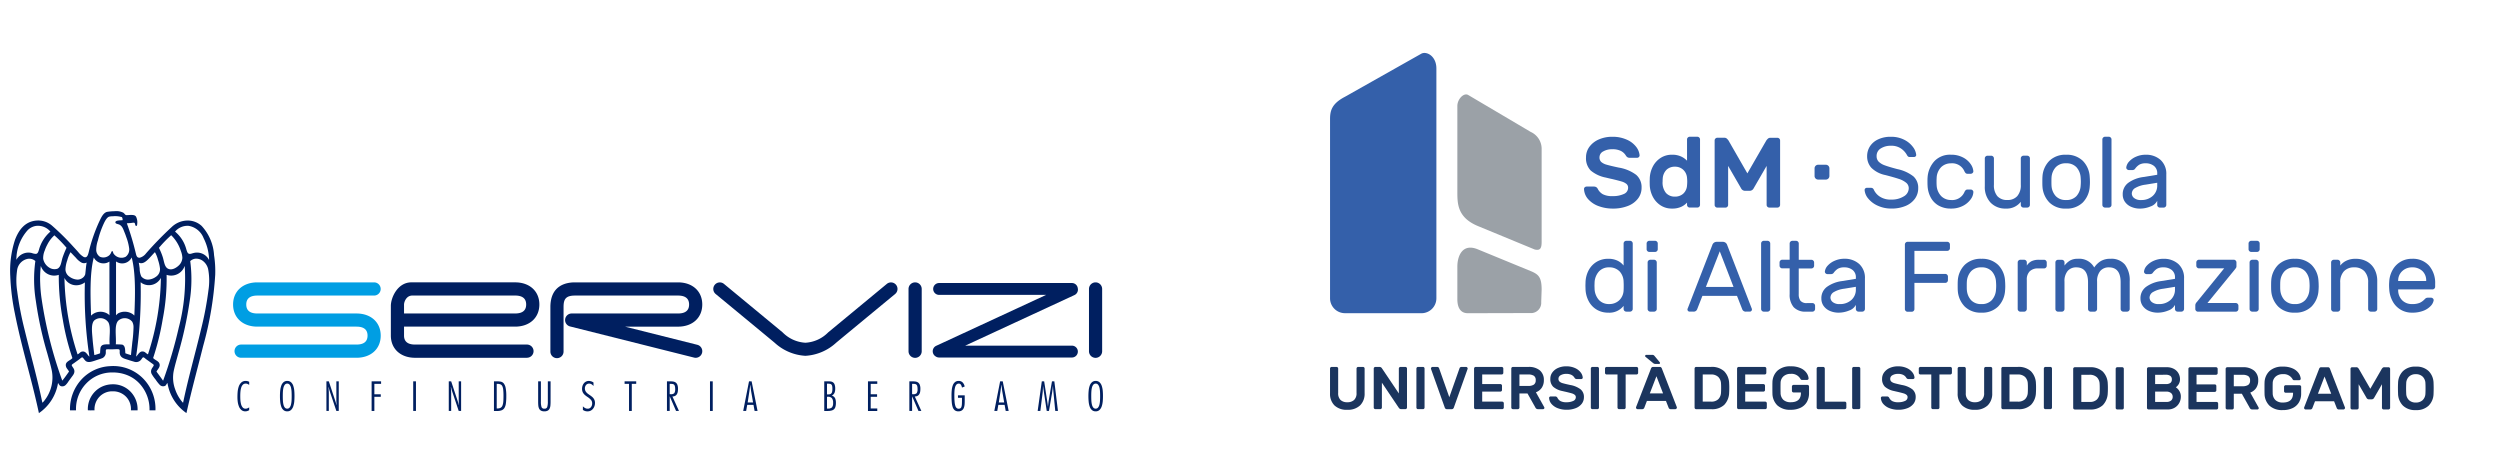 <?xml version="1.0" encoding="UTF-8"?> <svg xmlns="http://www.w3.org/2000/svg" xmlns:xlink="http://www.w3.org/1999/xlink" width="390.478" height="72.324" viewBox="0 0 390.478 72.324"><defs><clipPath id="clip-path"><path id="Tracciato_896" data-name="Tracciato 896" d="M0,11.269H174.289v-33.6H0Z" transform="translate(0 22.326)" fill="none"></path></clipPath><clipPath id="clip-path-2"><path id="Tracciato_979" data-name="Tracciato 979" d="M108.957,32.383H301.818V-39.941H108.957Z" transform="translate(-108.957 39.941)" fill="none"></path></clipPath></defs><g id="Raggruppa_1047" data-name="Raggruppa 1047" transform="translate(-631.35 -4215.806)"><g id="Raggruppa_825" data-name="Raggruppa 825" transform="translate(631.35 4247.754)" clip-path="url(#clip-path)"><g id="Raggruppa_797" data-name="Raggruppa 797" transform="translate(1.599 1.026)"><path id="Tracciato_866" data-name="Tracciato 866" d="M8.563,9.128a20.831,20.831,0,0,0,.169-2.213,1.717,1.717,0,0,0-.2-.847,1.5,1.5,0,0,0-2.215-.14c-.618.731-.252,2.4-.35,3.667a9.819,9.819,0,0,1,1,.04c.484.172.444.755.49,1.353.287.105.575.2.878.283.062-.706.152-1.417.223-2.144M4.829,6.2A1.494,1.494,0,0,0,2.6,5.859c-.53.54-.343,1.89-.27,2.819.074.912.183,1.747.281,2.594a8.054,8.054,0,0,0,.9-.283,8.033,8.033,0,0,1,.071-.9c.18-.54.693-.492,1.422-.5-.112-1.125.227-2.554-.18-3.4m5.2-6.159c-.063-.045-.12-.125-.181-.116a68.324,68.324,0,0,1-.707,11.591c.316-.261.557-.952,1.183-.776.274.076.4.312.669.423A39.788,39.788,0,0,0,13.007-.788a2.1,2.1,0,0,1-2.974.825M.683,10.724c.626-.125.827.544,1.159.789a64.551,64.551,0,0,1-.707-11.6,2.2,2.2,0,0,1-1.27.45A2.036,2.036,0,0,1-2.056-.788,40.465,40.465,0,0,0-.008,11.159c.27-.109.4-.377.691-.435M13.9-1.263a32.779,32.779,0,0,1-.609,6.925,39.617,39.617,0,0,1-1.495,6.063c.247.307.794.452.959.816.252.553-.261.93-.437,1.311.294.4.629.856.918,1.259.042.054.083.161.125.14A68.831,68.831,0,0,0,15.8,6.973a30.155,30.155,0,0,0,.93-9.6c0-.007,0-.02-.013-.011A2.226,2.226,0,0,1,13.9-1.263M-5.846-.035A22.06,22.06,0,0,0-5.632,2.43,65.182,65.182,0,0,0-2.395,15.262c.375-.448.711-.938,1.052-1.42-.136-.288-.388-.477-.47-.78-.221-.787.666-.914,1-1.326A37.314,37.314,0,0,1-2.321,5.689a36.905,36.905,0,0,1-.622-6.952A2.2,2.2,0,0,1-5.736-2.631c0-.007,0-.02-.011-.011a16.994,16.994,0,0,0-.1,2.606M19.3,7.154A51.246,51.246,0,0,0,20.438,1.12a9.724,9.724,0,0,0-.056-3.3,2.245,2.245,0,0,0-.666-1.13,1.756,1.756,0,0,0-1.322-.477,1.432,1.432,0,0,0-.805.379,21.675,21.675,0,0,1-.083,6.234,61.116,61.116,0,0,1-1.8,8.261c-.236.885-.506,1.767-.695,2.666a5.285,5.285,0,0,0,.23,2.877,6,6,0,0,0,1.139,2c.02.016.058.094.1.056.805-3.872,1.9-7.661,2.82-11.535M-7.749-3.771A2.078,2.078,0,0,0-9.456-1.936a10.882,10.882,0,0,0,.027,3.281A52.179,52.179,0,0,0-8.284,7.3c.932,3.849,1.993,7.589,2.779,11.41a1.83,1.83,0,0,0,.381-.424,5.76,5.76,0,0,0,1.1-4.552c-.185-.889-.452-1.783-.693-2.666A56.774,56.774,0,0,1-6.525,2.8,20.892,20.892,0,0,1-6.6-3.419a1.439,1.439,0,0,0-1.144-.352M6.2-3.234c-.065-.036-.125-.105-.2-.089V5.056a1.882,1.882,0,0,1,.323-.3,2.217,2.217,0,0,1,2.371.183c.058.054.12.147.169.129.125-3,.236-6.509-.41-9.029,0,0,0-.015-.013-.011A1.644,1.644,0,0,1,6.2-3.234M2.1,5.071c.078.015.136-.08.185-.129a2.117,2.117,0,0,1,2.568-.013c.047.049.082.131.116.111V-3.334a1.7,1.7,0,0,1-2.443-.635C1.873-1.466,2,2.053,2.1,5.071M9.692-2.262a2.985,2.985,0,0,0,.252,1.239,1.362,1.362,0,0,0,1.03.508,2.267,2.267,0,0,0,1.244-.435,1.4,1.4,0,0,0,.647-1.311,6.48,6.48,0,0,0-.312-1.344,4.623,4.623,0,0,0-.466-1.181c0-.009,0-.018-.015-.015-.3.294-.595.651-.969,1.03s-.941.909-1.556.6c.065.3.1.595.143.905M.652-3.153a3.063,3.063,0,0,1-.918-.774c-.3-.3-.579-.611-.832-.86,0-.009,0-.018-.009-.015a5.457,5.457,0,0,0-.51,1.27A5.023,5.023,0,0,0-1.9-2.11,1.4,1.4,0,0,0-1.278-.98,2.326,2.326,0,0,0,.006-.516a1.384,1.384,0,0,0,.97-.45,1.154,1.154,0,0,0,.214-.383c.078-.588.1-1.173.223-1.83a.92.92,0,0,1-.762.025M12.7-5.478A9.476,9.476,0,0,1,13.3-4.025c.209.657.256,1.471.771,1.776.613.354,1.339-.114,1.7-.453a1.748,1.748,0,0,0,.591-1.224A3.414,3.414,0,0,0,16.121-5a5.932,5.932,0,0,0-1.494-2.441H14.6a19.225,19.225,0,0,0-1.9,1.961M-4.747-5.955a5.311,5.311,0,0,0-.377.872,3.008,3.008,0,0,0-.256,1.3A2.076,2.076,0,0,0-4.212-2.275a1.5,1.5,0,0,0,1.034.065c.568-.241.62-1.061.811-1.7a14.014,14.014,0,0,1,.637-1.58,19.255,19.255,0,0,0-1.9-1.946A4.984,4.984,0,0,0-4.747-5.955M19.676-7a3.053,3.053,0,0,0-2.329-1.915,2.55,2.55,0,0,0-2.129.9A5.308,5.308,0,0,1,16.87-5.607c.105.292.2.805.394.978.25.2.553.018.849-.044a2.121,2.121,0,0,1,2.254.816c.054.073.131.254.17.241A7.972,7.972,0,0,0,19.676-7M-6.409-8.917a2.313,2.313,0,0,0-1.411.7A6.935,6.935,0,0,0-9.566-3.606,2.14,2.14,0,0,1-7.158-4.673a2.034,2.034,0,0,0,.651.138c.307-.044.377-.37.464-.631A5.722,5.722,0,0,1-4.25-8.015a2.528,2.528,0,0,0-2.158-.9M6.929-10.272a3.5,3.5,0,0,0-1.413-.141,2.445,2.445,0,0,0-.579.058c-.352.1-.644.651-.813,1a14.132,14.132,0,0,0-.949,2.7,4.609,4.609,0,0,0-.268,1.551A1.3,1.3,0,0,0,3.5-4.08a1.389,1.389,0,0,0,1.478-.27A1.514,1.514,0,0,0,5.2-4.662c.042-.085.105-.321.209-.31s.138.268.185.354a1.48,1.48,0,0,0,1.9.539,1.406,1.406,0,0,0,.553-1.357,7.852,7.852,0,0,0-.455-1.745c-.094-.294-.2-.56-.3-.8-.19-.488-.346-.923-.787-1.132-.2-.092-.609-.112-.606-.354.007-.352.831-.287,1.126-.337a.776.776,0,0,0-.1-.464m.765.958A42.841,42.841,0,0,1,9.073-4.689c.1.385.154.782.631.749a1.793,1.793,0,0,0,.974-.666A54.335,54.335,0,0,1,14.7-8.737a3.628,3.628,0,0,1,2.256-1,3.212,3.212,0,0,1,2.414.832A7.33,7.33,0,0,1,21.31-4.339a16.476,16.476,0,0,1,.183,3.049A53.311,53.311,0,0,1,19.605,9.862c-.865,3.471-1.792,6.82-2.6,10.434-.045.033-.105-.034-.138-.058a7.067,7.067,0,0,1-2.833-4.607c-.18.169-.187.33-.355.437a.727.727,0,0,1-.843-.141,6.023,6.023,0,0,1-.667-.849,5.768,5.768,0,0,1-.618-.887.868.868,0,0,1-.009-.706c.08-.218.359-.5.348-.649,0-.1-.268-.254-.379-.337-.288-.214-.522-.381-.82-.591-.105-.083-.3-.281-.424-.285s-.221.2-.292.285a.972.972,0,0,1-1.159.392c-.292-.085-.582-.169-.874-.267-.629-.209-1.3-.3-1.368-1.1-.013-.174.036-.426-.056-.524-.111-.112-.773-.04-1.012-.04H4.972a1.589,1.589,0,0,0-.5.025c-.085.062-.062.256-.069.41a.972.972,0,0,1-.508.929,5.6,5.6,0,0,1-.651.227c-.218.071-.437.147-.646.214-.406.123-.954.323-1.342.015A3.351,3.351,0,0,1,1,11.9c-.062-.08-.172-.265-.279-.272-.125-.007-.332.207-.437.285-.288.214-.531.383-.816.591-.1.074-.355.21-.383.323-.027.134.248.423.339.635.236.568-.149.952-.41,1.311-.138.192-.281.381-.423.577a3.044,3.044,0,0,1-.437.568.74.74,0,0,1-.776.2c-.234-.092-.272-.279-.437-.49a7.027,7.027,0,0,1-2.987,4.707c-1.152-5.408-2.69-10.171-3.765-15.62a34.987,34.987,0,0,1-.707-5.757,15.558,15.558,0,0,1,.747-5.715C-9.2-8.244-8.224-9.66-6.3-9.749a3.3,3.3,0,0,1,2.367.858A39.06,39.06,0,0,1-.686-5.678c.248.265.515.555.776.851a3.118,3.118,0,0,0,.845.76c.562.261.7-.35.818-.818A25.16,25.16,0,0,1,3.418-9.666c.274-.568.579-1.248,1.144-1.426A7.5,7.5,0,0,1,5.785-11.2a2.4,2.4,0,0,1,1.34.227c.2.123.272.341.45.379a4.929,4.929,0,0,0,.662-.027c.414,0,.735.011.892.281a1.985,1.985,0,0,1,.181,1.126c-.007.17-.04.3-.125.308-.245.036-.16-.4-.312-.477-.12-.065-.423.015-.591.027-.2.016-.374.024-.588.044" transform="translate(10.524 11.217)" fill="#001f60" fill-rule="evenodd"></path></g><g id="Raggruppa_798" data-name="Raggruppa 798" transform="translate(10.933 25.227)"><path id="Tracciato_867" data-name="Tracciato 867" d="M5.989,3.1h-.93a5.916,5.916,0,0,0-1.607-4.23,5.292,5.292,0,0,0-1.719-1.2A5.945,5.945,0,0,0-.68-2.815,5.573,5.573,0,0,0-4.81-1.109,5.723,5.723,0,0,0-6.419,3.1H-7.36A6.861,6.861,0,0,1-5.6-1.687,6.478,6.478,0,0,1-1.1-3.8,6.548,6.548,0,0,1,4.016-1.916,6.751,6.751,0,0,1,5.989,3.1" transform="translate(7.36 3.815)" fill="#001f60" fill-rule="evenodd"></path></g><g id="Raggruppa_799" data-name="Raggruppa 799" transform="translate(13.723 28.073)"><path id="Tracciato_868" data-name="Tracciato 868" d="M3.485,1.828H2.442A2.779,2.779,0,0,0,1.68-.305,2.822,2.822,0,0,0-.393-1.147a2.749,2.749,0,0,0-2.073.842,2.841,2.841,0,0,0-.776,2.133c-.343-.011-.722.018-1.041-.015A3.869,3.869,0,0,1-2.1-1.869,4.024,4.024,0,0,1-.48-2.244,3.8,3.8,0,0,1,2.382-1.093a3.935,3.935,0,0,1,1.1,2.92" transform="translate(4.283 2.246)" fill="#001f60" fill-rule="evenodd"></path></g><g id="Raggruppa_800" data-name="Raggruppa 800" transform="translate(37.085 27.55)"><path id="Tracciato_869" data-name="Tracciato 869" d="M.823,2.046a1.027,1.027,0,0,1-.283.138.99.99,0,0,1-.307.053A.935.935,0,0,1-.4,2.019a1.385,1.385,0,0,1-.383-.559A3.048,3.048,0,0,1-.963.753,5.444,5.444,0,0,1-1.012.026c0-.281.011-.551.031-.811a3.653,3.653,0,0,1,.152-.787,1.607,1.607,0,0,1,.394-.673.964.964,0,0,1,.713-.27,1.3,1.3,0,0,1,.3.036.7.7,0,0,1,.248.111v.473a1.675,1.675,0,0,0-.27-.151A.69.69,0,0,0,.283-2.1a.6.6,0,0,0-.443.172,1.086,1.086,0,0,0-.259.453,2.887,2.887,0,0,0-.12.615C-.56-.636-.569-.4-.569-.152c0,.218.005.423.018.617a3.611,3.611,0,0,0,.094.609,1.341,1.341,0,0,0,.248.53.56.56,0,0,0,.461.216.788.788,0,0,0,.292-.056,1.206,1.206,0,0,0,.279-.152Z" transform="translate(1.012 2.515)" fill="#001f60"></path></g><g id="Raggruppa_801" data-name="Raggruppa 801" transform="translate(43.727 27.55)"><path id="Tracciato_870" data-name="Tracciato 870" d="M.34.269A1.179,1.179,0,0,0,.128.735a3.516,3.516,0,0,0-.085.6c-.013.21-.018.448-.018.709s.005.508.018.715a3.551,3.551,0,0,0,.085.6,1.164,1.164,0,0,0,.212.468A.463.463,0,0,0,.717,4a.463.463,0,0,0,.377-.178,1.164,1.164,0,0,0,.212-.468,3.551,3.551,0,0,0,.087-.6c.011-.207.018-.444.018-.715s-.007-.513-.018-.718a3.584,3.584,0,0,0-.087-.6A1.156,1.156,0,0,0,1.095.265.463.463,0,0,0,.717.087.457.457,0,0,0,.34.269M1.32-.116a1.289,1.289,0,0,1,.346.562,3.42,3.42,0,0,1,.151.736c.025.261.036.548.036.863q0,.43-.033.811a3.571,3.571,0,0,1-.145.738,1.4,1.4,0,0,1-.343.593.831.831,0,0,1-.615.234.848.848,0,0,1-.591-.207,1.256,1.256,0,0,1-.348-.546,3.42,3.42,0,0,1-.156-.742,8.8,8.8,0,0,1-.04-.881,8.575,8.575,0,0,1,.044-.905A3.043,3.043,0,0,1-.209.4a1.257,1.257,0,0,1,.35-.531.852.852,0,0,1,.577-.2.853.853,0,0,1,.6.214" transform="translate(0.418 0.33)" fill="#001f60"></path></g><g id="Raggruppa_802" data-name="Raggruppa 802" transform="translate(50.983 27.612)"><path id="Tracciato_871" data-name="Tracciato 871" d="M.865,2.077H.49L-.553-1.036a3.493,3.493,0,0,1-.1-.368c-.025-.1-.044-.178-.056-.227H-.737c0,.056.009.143.018.258.02.29.031.5.031.638V2.077h-.375V-2.552h.375L.373.664c.038.107.083.267.141.479H.533c0-.049-.009-.123-.018-.227C.5.749.49.62.49.529V-2.552H.865Z" transform="translate(1.063 2.552)" fill="#001f60"></path></g><g id="Raggruppa_803" data-name="Raggruppa 803" transform="translate(58.043 27.613)"><path id="Tracciato_872" data-name="Tracciato 872" d="M.664.176H-.386V1.808h1V2.2h-1V4.413h-.43V-.216H.664Z" transform="translate(0.816 0.216)" fill="#001f60"></path></g><path id="Tracciato_873" data-name="Tracciato 873" d="M36.014-2.473h-.43V-7.1h.43Z" transform="translate(28.955 34.714)" fill="#001f60"></path><g id="Raggruppa_804" data-name="Raggruppa 804" transform="translate(70.094 27.612)"><path id="Tracciato_874" data-name="Tracciato 874" d="M.865,2.077H.49L-.553-1.036a3.493,3.493,0,0,1-.1-.368c-.025-.1-.044-.178-.056-.227H-.737c0,.056.009.143.018.258.02.29.031.5.031.638V2.077h-.375V-2.552h.375L.373.664c.038.107.083.267.141.479H.533c0-.049-.009-.123-.018-.227C.5.749.49.62.49.529V-2.552H.865Z" transform="translate(1.063 2.552)" fill="#001f60"></path></g><g id="Raggruppa_805" data-name="Raggruppa 805" transform="translate(77.154 27.613)"><path id="Tracciato_875" data-name="Tracciato 875" d="M.193,1.9H.316A.956.956,0,0,0,.81,1.789a.668.668,0,0,0,.279-.341A2.132,2.132,0,0,0,1.216.872c.022-.23.033-.53.033-.892a9.45,9.45,0,0,0-.04-.988,1.691,1.691,0,0,0-.143-.571.581.581,0,0,0-.292-.283,1.33,1.33,0,0,0-.506-.08H.193Zm-.43-4.235H.229a2.815,2.815,0,0,1,.642.06.825.825,0,0,1,.433.283,1.636,1.636,0,0,1,.285.695,6.377,6.377,0,0,1,.1,1.277,8,8,0,0,1-.065,1.137,1.808,1.808,0,0,1-.223.7.9.9,0,0,1-.433.368,1.939,1.939,0,0,1-.709.111h-.5Z" transform="translate(0.237 2.335)" fill="#001f60"></path></g><g id="Raggruppa_806" data-name="Raggruppa 806" transform="translate(84.054 27.612)"><path id="Tracciato_876" data-name="Tracciato 876" d="M.871,1.418a6.184,6.184,0,0,1-.027.633,1.445,1.445,0,0,1-.123.462.7.7,0,0,1-.294.319A1.057,1.057,0,0,1-.1,2.947a1.069,1.069,0,0,1-.531-.116.722.722,0,0,1-.294-.323,1.411,1.411,0,0,1-.12-.461c-.016-.17-.025-.379-.025-.629V-1.743h.43V1.393a2.816,2.816,0,0,0,.1.889A.42.42,0,0,0-.1,2.53a.423.423,0,0,0,.443-.248,2.749,2.749,0,0,0,.1-.889V-1.743h.43Z" transform="translate(1.07 1.743)" fill="#001f60"></path></g><g id="Raggruppa_807" data-name="Raggruppa 807" transform="translate(90.912 27.55)"><path id="Tracciato_877" data-name="Tracciato 877" d="M.8.356A1.492,1.492,0,0,0,.485.08a.681.681,0,0,0-.363-.1A.6.6,0,0,0-.366.2a.805.805,0,0,0-.181.53.914.914,0,0,0,.062.341.937.937,0,0,0,.167.27A1.474,1.474,0,0,0-.1,1.549c.078.06.183.134.314.225l.031.018q.19.136.316.239a1.42,1.42,0,0,1,.234.243,1.143,1.143,0,0,1,.172.319A1.236,1.236,0,0,1,1.031,3a1.478,1.478,0,0,1-.08.492,1.33,1.33,0,0,1-.23.419,1.084,1.084,0,0,1-.368.3,1.089,1.089,0,0,1-.482.107,1.179,1.179,0,0,1-.729-.232v-.56a1.276,1.276,0,0,0,.35.274.842.842,0,0,0,.4.1A.613.613,0,0,0,.4,3.658.907.907,0,0,0,.59,3.082a.831.831,0,0,0-.176-.548A2.705,2.705,0,0,0-.117,2.08L-.2,2.026c-.122-.087-.227-.165-.312-.238A1.485,1.485,0,0,1-.749,1.54a1.117,1.117,0,0,1-.176-.325A1.322,1.322,0,0,1-.988.791,1.469,1.469,0,0,1-.917.334,1.2,1.2,0,0,1-.709-.058.964.964,0,0,1-.371-.335a.971.971,0,0,1,.444-.1A1.278,1.278,0,0,1,.8-.19Z" transform="translate(0.988 0.437)" fill="#001f60"></path></g><g id="Raggruppa_808" data-name="Raggruppa 808" transform="translate(97.554 27.613)"><path id="Tracciato_878" data-name="Tracciato 878" d="M.815.176H.123V4.413h-.43V.176H-1V-.216H.815Z" transform="translate(1.002 0.216)" fill="#001f60"></path></g><g id="Raggruppa_809" data-name="Raggruppa 809" transform="translate(104.172 27.612)"><path id="Tracciato_879" data-name="Tracciato 879" d="M.193.9H.347A.7.7,0,0,0,.915.731,1.122,1.122,0,0,0,1.047.087,1.71,1.71,0,0,0,1-.348.474.474,0,0,0,.871-.588.44.44,0,0,0,.646-.693,2.137,2.137,0,0,0,.278-.718H.193Zm-.43,2.615V-1.11H.224a3.325,3.325,0,0,1,.506.031.953.953,0,0,1,.381.143.753.753,0,0,1,.276.357,1.681,1.681,0,0,1,.1.647,2.824,2.824,0,0,1-.033.444,1.157,1.157,0,0,1-.129.372.728.728,0,0,1-.268.267.9.9,0,0,1-.441.107l1.025,2.26H1.187L.206,1.253H.193V3.519Z" transform="translate(0.237 1.11)" fill="#001f60"></path></g><path id="Tracciato_880" data-name="Tracciato 880" d="M61.572-2.473h-.43V-7.1h.43Z" transform="translate(49.752 34.714)" fill="#001f60"></path><g id="Raggruppa_810" data-name="Raggruppa 810" transform="translate(116.081 27.612)"><path id="Tracciato_881" data-name="Tracciato 881" d="M.692,1.482.385-.292Q.342-.521.3-.961C.282-1.114.273-1.2.267-1.237H.244c-.013.082-.029.209-.049.379C.166-.608.142-.419.12-.292L-.15,1.482Zm.7,1.326H.931l-.172-.95H-.222l-.167.95H-.85L.059-1.821H.465Z" transform="translate(0.85 1.821)" fill="#001f60"></path></g><g id="Raggruppa_811" data-name="Raggruppa 811" transform="translate(128.74 27.612)"><path id="Tracciato_882" data-name="Tracciato 882" d="M.193,1.082V2.93H.309a.9.9,0,0,0,.657-.187,1,1,0,0,0,.18-.686,1.146,1.146,0,0,0-.194-.767.822.822,0,0,0-.629-.209Zm0-2.044V.714H.309A1.507,1.507,0,0,0,.623.689.456.456,0,0,0,.84.582.516.516,0,0,0,.985.324a1.833,1.833,0,0,0,.049-.475A1.974,1.974,0,0,0,1-.588.494.494,0,0,0,.88-.828.407.407,0,0,0,.668-.935,1.85,1.85,0,0,0,.309-.962ZM.365-1.33A2.721,2.721,0,0,1,.826-1.3a.793.793,0,0,1,.334.149A.733.733,0,0,1,1.394-.8a1.93,1.93,0,0,1,.082.62,1.684,1.684,0,0,1-.111.651A.893.893,0,0,1,.936.9a.812.812,0,0,1,.515.4,1.673,1.673,0,0,1,.134.72,2.29,2.29,0,0,1-.067.606.873.873,0,0,1-.214.39.837.837,0,0,1-.388.21A2.3,2.3,0,0,1,.322,3.3H-.237V-1.33Z" transform="translate(0.237 1.33)" fill="#001f60"></path></g><g id="Raggruppa_812" data-name="Raggruppa 812" transform="translate(135.567 27.613)"><path id="Tracciato_883" data-name="Tracciato 883" d="M.653.176H-.372V1.808H.622V2.2H-.372V4.019H.653v.394H-.8V-.216H.653Z" transform="translate(0.802 0.216)" fill="#001f60"></path></g><g id="Raggruppa_813" data-name="Raggruppa 813" transform="translate(142.032 27.612)"><path id="Tracciato_884" data-name="Tracciato 884" d="M.193.9H.347A.7.7,0,0,0,.915.731,1.125,1.125,0,0,0,1.045.087,1.812,1.812,0,0,0,1-.348.474.474,0,0,0,.871-.588.44.44,0,0,0,.646-.693,2.137,2.137,0,0,0,.278-.718H.193Zm-.43,2.615V-1.11H.224a3.341,3.341,0,0,1,.506.031.953.953,0,0,1,.381.143.753.753,0,0,1,.276.357,1.681,1.681,0,0,1,.1.647,2.824,2.824,0,0,1-.033.444,1.117,1.117,0,0,1-.131.372.723.723,0,0,1-.267.267.9.9,0,0,1-.443.107l1.027,2.26H1.187L.206,1.253H.193V3.519Z" transform="translate(0.237 1.11)" fill="#001f60"></path></g><g id="Raggruppa_814" data-name="Raggruppa 814" transform="translate(148.619 27.55)"><path id="Tracciato_885" data-name="Tracciato 885" d="M.452,1.008H1.507v.854c0,.232-.007.439-.024.617a1.77,1.77,0,0,1-.12.5.846.846,0,0,1-.3.385.93.93,0,0,1-.546.147.88.88,0,0,1-.571-.174,1.069,1.069,0,0,1-.323-.5,3.236,3.236,0,0,1-.14-.753C-.544,1.8-.555,1.449-.555,1.026a8.3,8.3,0,0,1,.04-.86A2.959,2.959,0,0,1-.359-.539a1.2,1.2,0,0,1,.341-.51.856.856,0,0,1,.575-.19.831.831,0,0,1,.622.234A1.292,1.292,0,0,1,1.5-.367L1.077-.2A1.248,1.248,0,0,0,.916-.642a.378.378,0,0,0-.341-.18.471.471,0,0,0-.368.16A.99.99,0,0,0,0-.243,2.88,2.88,0,0,0-.091.315q-.022.3-.022.675c0,.421.013.769.04,1.043a2.747,2.747,0,0,0,.122.642A.71.71,0,0,0,.252,3a.454.454,0,0,0,.3.1.506.506,0,0,0,.288-.071A.415.415,0,0,0,.994,2.8a1.542,1.542,0,0,0,.069-.4c.009-.161.015-.379.015-.653V1.4H.452Z" transform="translate(0.555 1.239)" fill="#001f60"></path></g><g id="Raggruppa_815" data-name="Raggruppa 815" transform="translate(155.303 27.612)"><path id="Tracciato_886" data-name="Tracciato 886" d="M.692,1.482.385-.292C.356-.444.327-.667.3-.961.282-1.114.273-1.2.269-1.237H.244c-.013.082-.029.209-.049.379C.166-.608.142-.419.12-.292L-.15,1.482Zm.7,1.326H.931l-.172-.95H-.222l-.167.95H-.85L.059-1.821H.465Z" transform="translate(0.85 1.821)" fill="#001f60"></path></g><g id="Raggruppa_816" data-name="Raggruppa 816" transform="translate(162.075 27.612)"><path id="Tracciato_887" data-name="Tracciato 887" d="M1.422,2.077H1L.672-1.337c-.009-.1-.016-.247-.024-.435H.624c-.013.085-.024.2-.031.33-.025.259-.049.453-.074.584l-.5,2.935h-.35l-.51-3.413C-.856-1.406-.869-1.5-.88-1.631L-.9-1.772h-.02c0,.082-.005.174-.005.276-.009.287-.02.5-.036.633l-.368,2.94h-.419L-1.1-2.552h.368L-.205.9c.009.062.02.163.036.307.009.074.015.125.018.154h.02c0-.033.013-.123.031-.27Q-.065.732-.04.56L.487-2.552h.37Z" transform="translate(1.747 2.552)" fill="#001f60"></path></g><g id="Raggruppa_817" data-name="Raggruppa 817" transform="translate(170.001 27.55)"><path id="Tracciato_888" data-name="Tracciato 888" d="M.34.269A1.179,1.179,0,0,0,.128.735a3.516,3.516,0,0,0-.085.6c-.013.21-.018.448-.018.709s.005.508.018.715a3.551,3.551,0,0,0,.085.6,1.164,1.164,0,0,0,.212.468A.463.463,0,0,0,.717,4a.463.463,0,0,0,.377-.178,1.164,1.164,0,0,0,.212-.468,3.375,3.375,0,0,0,.085-.6c.013-.207.02-.444.02-.715s-.007-.513-.02-.718a3.4,3.4,0,0,0-.085-.6A1.156,1.156,0,0,0,1.095.265.463.463,0,0,0,.717.087.457.457,0,0,0,.34.269M1.32-.116a1.306,1.306,0,0,1,.346.562,3.42,3.42,0,0,1,.151.736c.024.261.036.548.036.863q0,.43-.033.811a3.571,3.571,0,0,1-.145.738,1.4,1.4,0,0,1-.343.593.831.831,0,0,1-.615.234.856.856,0,0,1-.593-.207,1.27,1.27,0,0,1-.346-.546,3.316,3.316,0,0,1-.156-.742,8.8,8.8,0,0,1-.04-.881,8.575,8.575,0,0,1,.044-.905A3.043,3.043,0,0,1-.209.4a1.257,1.257,0,0,1,.35-.531.852.852,0,0,1,.577-.2.856.856,0,0,1,.6.214" transform="translate(0.418 0.33)" fill="#001f60"></path></g><g id="Raggruppa_818" data-name="Raggruppa 818" transform="translate(36.406 12.155)"><path id="Tracciato_889" data-name="Tracciato 889" d="M8.646,3.1c1.148,0,1.73.472,1.73,1.4s-.582,1.4-1.73,1.4H-9.372A1.029,1.029,0,0,0-10.4,6.934,1.029,1.029,0,0,0-9.372,7.962H8.646c2.265,0,3.787-1.389,3.787-3.459S10.911,1.047,8.646,1.047H-6.836c-1.148,0-1.73-.472-1.73-1.4s.582-1.4,1.73-1.4H11.4a1.029,1.029,0,0,0,1.028-1.03A1.029,1.029,0,0,0,11.4-3.814H-6.836c-2.267,0-3.789,1.389-3.789,3.459S-9.1,3.1-6.836,3.1Z" transform="translate(10.625 3.814)" fill="#009ee3"></path></g><g id="Raggruppa_819" data-name="Raggruppa 819" transform="translate(111.411 12.163)"><path id="Tracciato_890" data-name="Tracciato 890" d="M6.454,5.143A7.743,7.743,0,0,1,1.666,3.116c-.343-.294-9.228-7.628-9.228-7.628A1.021,1.021,0,0,1-7.7-5.951,1.019,1.019,0,0,1-6.26-6.085L2.894,1.481A5.416,5.416,0,0,0,6.454,3.1a5.416,5.416,0,0,0,3.56-1.62l9.154-7.567a1.021,1.021,0,0,1,1.438.134,1.023,1.023,0,0,1-.136,1.438s-8.885,7.335-9.228,7.628A7.743,7.743,0,0,1,6.454,5.143" transform="translate(7.932 6.321)" fill="#001f60"></path></g><g id="Raggruppa_820" data-name="Raggruppa 820" transform="translate(145.684 12.258)"><path id="Tracciato_891" data-name="Tracciato 891" d="M9.754,4.388H-6.914l17.063-7.9a.942.942,0,0,0,.519-1.076.924.924,0,0,0-.914-.805H-10.991a.925.925,0,0,0-.925.925.925.925,0,0,0,.925.927H5.731L-11.441,4.412A.938.938,0,0,0-11.9,5.66a.94.94,0,0,0,.39.423.926.926,0,0,0,.519.158H9.754a.926.926,0,1,0,0-1.852" transform="translate(11.987 5.393)" fill="#001f60"></path></g><g id="Raggruppa_821" data-name="Raggruppa 821" transform="translate(61.048 12.156)"><path id="Tracciato_892" data-name="Tracciato 892" d="M.924,2.18h17.35C19.422,2.18,20,1.708,20,.778s-.58-1.4-1.728-1.4H2.213c-.938,0-1.29,1-1.29,1.415ZM20.124,9.1H2.654C.389,9.1-1.135,7.706-1.135,5.637V1c0-1.322,1.07-3.682,3.2-3.682H18.274c2.265,0,3.787,1.389,3.787,3.457s-1.522,3.459-3.787,3.459H.924v1.4c0,.93.582,1.4,1.73,1.4h17.47a1.029,1.029,0,0,1,0,2.059" transform="translate(1.135 2.679)" fill="#001f60"></path></g><g id="Raggruppa_822" data-name="Raggruppa 822" transform="translate(85.966 12.156)"><path id="Tracciato_893" data-name="Tracciato 893" d="M.461,5.311A1.028,1.028,0,0,1-.567,4.283v-6.95c0-3.359,2.394-3.86,3.823-3.86H19.368c2.265,0,3.787,1.389,3.787,3.457S21.633.389,19.368.389h-8.28L22.376,3.222a1.029,1.029,0,0,1-.5,2L2.509.358A1.028,1.028,0,0,1,1.738-.767a1.028,1.028,0,0,1,1.021-.9H19.368c1.148,0,1.73-.472,1.73-1.4s-.582-1.4-1.73-1.4H3.256c-1.485,0-1.767.635-1.767,1.8v6.95A1.029,1.029,0,0,1,.461,5.311" transform="translate(0.567 6.527)" fill="#001f60"></path></g><g id="Raggruppa_823" data-name="Raggruppa 823" transform="translate(141.904 12.156)"><path id="Tracciato_894" data-name="Tracciato 894" d="M.462,5.289A1.029,1.029,0,0,1-.568,4.261V-5.472A1.029,1.029,0,0,1,.462-6.5,1.029,1.029,0,0,1,1.491-5.472V4.261A1.029,1.029,0,0,1,.462,5.289" transform="translate(0.568 6.5)" fill="#001f60"></path></g><g id="Raggruppa_824" data-name="Raggruppa 824" transform="translate(170.089 12.156)"><path id="Tracciato_895" data-name="Tracciato 895" d="M.461,5.289A1.029,1.029,0,0,1-.567,4.261V-5.472A1.029,1.029,0,0,1,.461-6.5,1.029,1.029,0,0,1,1.49-5.472V4.261A1.029,1.029,0,0,1,.461,5.289" transform="translate(0.567 6.5)" fill="#001f60"></path></g></g><g id="Raggruppa_906" data-name="Raggruppa 906" transform="translate(828.967 4215.806)" clip-path="url(#clip-path-2)"><g id="Raggruppa_848" data-name="Raggruppa 848" transform="translate(10.125 57.312)"><path id="Tracciato_921" data-name="Tracciato 921" d="M2.389.033a.244.244,0,0,1,.074.18V4.078a2.537,2.537,0,0,1-.7,1.881,2.732,2.732,0,0,1-2.008.693,2.721,2.721,0,0,1-2.008-.689,2.545,2.545,0,0,1-.687-1.884V.213a.244.244,0,0,1,.074-.18.244.244,0,0,1,.18-.074h.764a.244.244,0,0,1,.18.074.251.251,0,0,1,.074.18V4.031a1.423,1.423,0,0,0,.377,1.094,1.482,1.482,0,0,0,1.047.348A1.519,1.519,0,0,0,.815,5.124,1.406,1.406,0,0,0,1.2,4.031V.213a.246.246,0,0,1,.076-.18.237.237,0,0,1,.178-.074H2.21a.244.244,0,0,1,.18.074" transform="translate(2.936 0.041)" fill="#1b355e"></path></g><g id="Raggruppa_849" data-name="Raggruppa 849" transform="translate(16.949 57.311)"><path id="Tracciato_922" data-name="Tracciato 922" d="M1.755,2.863-.884-1.058V2.825A.246.246,0,0,1-.96,3a.244.244,0,0,1-.18.074H-1.9A.237.237,0,0,1-2.081,3a.246.246,0,0,1-.076-.18V-3.263a.24.24,0,0,1,.076-.18A.239.239,0,0,1-1.9-3.519h.66A.441.441,0,0,1-.875-3.3L1.764.62V-3.263a.24.24,0,0,1,.076-.18.24.24,0,0,1,.18-.076h.762a.243.243,0,0,1,.18.076.24.24,0,0,1,.076.18V2.825A.246.246,0,0,1,2.961,3a.241.241,0,0,1-.18.074H2.123a.436.436,0,0,1-.368-.216" transform="translate(2.157 3.519)" fill="#1b355e"></path></g><g id="Raggruppa_850" data-name="Raggruppa 850" transform="translate(23.613 57.312)"><path id="Tracciato_923" data-name="Tracciato 923" d="M.034,2.926a.246.246,0,0,1-.076-.18V-3.342a.246.246,0,0,1,.076-.18A.244.244,0,0,1,.214-3.6H.977a.244.244,0,0,1,.18.074.251.251,0,0,1,.074.18V2.747a.251.251,0,0,1-.074.18A.244.244,0,0,1,.977,3H.214a.244.244,0,0,1-.18-.074" transform="translate(0.042 3.596)" fill="#1b355e"></path></g><g id="Raggruppa_851" data-name="Raggruppa 851" transform="translate(25.886 57.311)"><path id="Tracciato_924" data-name="Tracciato 924" d="M2,.106A.313.313,0,0,1,2.308-.13h.715a.248.248,0,0,1,.18.074.246.246,0,0,1,.076.18.314.314,0,0,1-.02.094L1.147,6.147a.588.588,0,0,1-.136.247.317.317,0,0,1-.221.074H.035a.314.314,0,0,1-.221-.074.569.569,0,0,1-.136-.247L-2.435.218A.3.3,0,0,1-2.453.124a.239.239,0,0,1,.076-.18A.244.244,0,0,1-2.2-.13h.716a.313.313,0,0,1,.312.236L.413,4.6Z" transform="translate(2.453 0.13)" fill="#1b355e"></path></g><g id="Raggruppa_852" data-name="Raggruppa 852" transform="translate(32.616 57.31)"><path id="Tracciato_925" data-name="Tracciato 925" d="M.571,2.432h3.12a.257.257,0,0,1,.256.254v.669a.247.247,0,0,1-.076.18.244.244,0,0,1-.18.074H-.446a.244.244,0,0,1-.18-.074A.24.24,0,0,1-.7,3.355V-2.733a.246.246,0,0,1,.076-.18.253.253,0,0,1,.18-.076H3.616a.246.246,0,0,1,.178.076.246.246,0,0,1,.076.18v.669a.239.239,0,0,1-.076.178.239.239,0,0,1-.178.076H.571v1.5H3.408a.244.244,0,0,1,.18.074.246.246,0,0,1,.076.18V.613a.246.246,0,0,1-.076.18.244.244,0,0,1-.18.074H.571Z" transform="translate(0.702 2.989)" fill="#1b355e"></path></g><g id="Raggruppa_853" data-name="Raggruppa 853" transform="translate(38.432 57.311)"><path id="Tracciato_926" data-name="Tracciato 926" d="M1.184,1.332a1.571,1.571,0,0,0,.878-.2.784.784,0,0,0,.3-.7.766.766,0,0,0-.3-.693A1.629,1.629,0,0,0,1.184-.46H-.182V1.332Zm1.83-2.423A1.918,1.918,0,0,1,3.634.427,2.091,2.091,0,0,1,3.315,1.6a1.891,1.891,0,0,1-.923.722l1.3,2.327a.245.245,0,0,1,.027.105.207.207,0,0,1-.207.207h-.8a.427.427,0,0,1-.4-.254l-1.235-2.2H-.182v2.2a.239.239,0,0,1-.076.178.246.246,0,0,1-.18.076H-1.2a.239.239,0,0,1-.178-.076.239.239,0,0,1-.076-.178v-6.09a.249.249,0,0,1,.076-.18A.244.244,0,0,1-1.2-1.637H1.231a2.621,2.621,0,0,1,1.783.546" transform="translate(1.455 1.637)" fill="#1b355e"></path></g><g id="Raggruppa_854" data-name="Raggruppa 854" transform="translate(44.342 57.217)"><path id="Tracciato_927" data-name="Tracciato 927" d="M2.327.861a.265.265,0,0,1-.189.071h-.66A.424.424,0,0,1,1.242.874.494.494,0,0,1,1.092.7,1.174,1.174,0,0,0,.631.281,1.769,1.769,0,0,0-.191.121a1.656,1.656,0,0,0-.858.207A.625.625,0,0,0-1.4.883a.572.572,0,0,0,.165.439,1.251,1.251,0,0,0,.513.259q.348.1,1.141.274a3.722,3.722,0,0,1,1.649.689,1.522,1.522,0,0,1,.51,1.215,1.681,1.681,0,0,1-.328,1.014,2.191,2.191,0,0,1-.949.7,3.8,3.8,0,0,1-1.447.254A3.778,3.778,0,0,1-1.462,5.5a2.443,2.443,0,0,1-.99-.647A1.518,1.518,0,0,1-2.859,3.9a.214.214,0,0,1,.067-.183A.263.263,0,0,1-2.6,3.645h.658A.443.443,0,0,1-1.7,3.7a.4.4,0,0,1,.145.169,1.206,1.206,0,0,0,.468.5,1.9,1.9,0,0,0,.947.183,2.4,2.4,0,0,0,1.037-.2.632.632,0,0,0,.415-.593A.451.451,0,0,0,1.148,3.4,1.279,1.279,0,0,0,.7,3.17Q.4,3.08-.191,2.939C-.347,2.907-.552,2.86-.8,2.8a3.134,3.134,0,0,1-1.427-.669A1.658,1.658,0,0,1-2.67.883a1.64,1.64,0,0,1,.326-1,2.149,2.149,0,0,1,.891-.693,3.082,3.082,0,0,1,1.262-.25A3.228,3.228,0,0,1,1.181-.79a2.24,2.24,0,0,1,.881.675,1.514,1.514,0,0,1,.33.791.211.211,0,0,1-.065.185" transform="translate(2.859 1.058)" fill="#1b355e"></path></g><g id="Raggruppa_855" data-name="Raggruppa 855" transform="translate(50.857 57.312)"><path id="Tracciato_928" data-name="Tracciato 928" d="M.033,2.926a.244.244,0,0,1-.074-.18V-3.342a.244.244,0,0,1,.074-.18A.244.244,0,0,1,.213-3.6H.976a.244.244,0,0,1,.18.074.251.251,0,0,1,.074.18V2.747a.251.251,0,0,1-.074.18A.244.244,0,0,1,.976,3H.213a.244.244,0,0,1-.18-.074" transform="translate(0.041 3.596)" fill="#1b355e"></path></g><g id="Raggruppa_856" data-name="Raggruppa 856" transform="translate(53.071 57.312)"><path id="Tracciato_929" data-name="Tracciato 929" d="M2.288.033a.244.244,0,0,1,.074.18V.882a.237.237,0,0,1-.074.178.246.246,0,0,1-.18.076H.413V6.3a.24.24,0,0,1-.076.18.244.244,0,0,1-.18.074H-.607a.237.237,0,0,1-.178-.074A.24.24,0,0,1-.86,6.3V1.136h-1.7a.243.243,0,0,1-.18-.076A.239.239,0,0,1-2.812.882V.213a.246.246,0,0,1,.076-.18.241.241,0,0,1,.18-.074H2.109a.244.244,0,0,1,.18.074" transform="translate(2.812 0.041)" fill="#1b355e"></path></g><g id="Raggruppa_857" data-name="Raggruppa 857" transform="translate(57.907 55.425)"><path id="Tracciato_930" data-name="Tracciato 930" d="M1.434,1.5.4,4.183H2.471ZM1.991-.576a.134.134,0,0,1-.151.151H1.274a.494.494,0,0,1-.212-.038A.851.851,0,0,1,.879-.587l-1.161-.95a.159.159,0,0,1-.047-.114.2.2,0,0,1,.047-.136A.171.171,0,0,1-.15-1.84H.794a.432.432,0,0,1,.178.033.674.674,0,0,1,.17.147l.8.961a.22.22,0,0,1,.047.123m.183.7a.592.592,0,0,1,.138.245L4.62,6.324a.247.247,0,0,1,.009.065.26.26,0,0,1-.254.256H3.7a.349.349,0,0,1-.366-.236L2.923,5.362H-.055l-.4,1.047a.351.351,0,0,1-.368.236h-.68a.239.239,0,0,1-.178-.076.24.24,0,0,1-.076-.18.247.247,0,0,1,.009-.065L.558.365A.571.571,0,0,1,.694.121.317.317,0,0,1,.915.046H1.952a.314.314,0,0,1,.221.074" transform="translate(1.762 1.84)" fill="#1b355e"></path></g><g id="Raggruppa_858" data-name="Raggruppa 858" transform="translate(67.06 57.312)"><path id="Tracciato_931" data-name="Tracciato 931" d="M.571.528V4.77h1.31a1.522,1.522,0,0,0,1.128-.386,1.55,1.55,0,0,0,.419-1.037c.013-.156.018-.39.018-.7s-.005-.542-.018-.7A1.531,1.531,0,0,0,3,.914,1.6,1.6,0,0,0,1.834.528ZM4.719,2.65c0,.307-.007.54-.02.7a2.843,2.843,0,0,1-.764,1.919,2.734,2.734,0,0,1-2.008.684H-.446a.246.246,0,0,1-.18-.076A.246.246,0,0,1-.7,5.694V-.4a.246.246,0,0,1,.076-.18.244.244,0,0,1,.18-.074H1.881A2.807,2.807,0,0,1,3.927.033,2.815,2.815,0,0,1,4.7,1.952c.013.156.02.39.02.7" transform="translate(0.702 0.649)" fill="#1b355e"></path></g><g id="Raggruppa_859" data-name="Raggruppa 859" transform="translate(73.696 57.31)"><path id="Tracciato_932" data-name="Tracciato 932" d="M.571,2.432h3.12a.248.248,0,0,1,.18.074.253.253,0,0,1,.076.18v.669a.247.247,0,0,1-.076.18.241.241,0,0,1-.18.074H-.446a.244.244,0,0,1-.18-.074A.24.24,0,0,1-.7,3.355V-2.733a.246.246,0,0,1,.076-.18.253.253,0,0,1,.18-.076H3.616a.246.246,0,0,1,.178.076.246.246,0,0,1,.076.18v.669a.239.239,0,0,1-.076.178.239.239,0,0,1-.178.076H.571v1.5H3.408a.244.244,0,0,1,.18.074.246.246,0,0,1,.076.18V.613a.246.246,0,0,1-.076.18.244.244,0,0,1-.18.074H.571Z" transform="translate(0.702 2.989)" fill="#1b355e"></path></g><g id="Raggruppa_860" data-name="Raggruppa 860" transform="translate(79.213 57.216)"><path id="Tracciato_933" data-name="Tracciato 933" d="M2.011.144a2.182,2.182,0,0,1,.881.749,1.805,1.805,0,0,1,.292.8.222.222,0,0,1-.065.185.269.269,0,0,1-.19.071H2.167a.275.275,0,0,1-.256-.161A1.574,1.574,0,0,0,.393,1a1.635,1.635,0,0,0-1.126.381,1.4,1.4,0,0,0-.457,1.025c-.005.158-.009.412-.009.762s0,.617.009.774A1.507,1.507,0,0,0-.748,5.065a1.662,1.662,0,0,0,1.141.368q1.594,0,1.594-1.451V3.906H.837A.257.257,0,0,1,.581,3.65V2.982A.24.24,0,0,1,.658,2.8a.243.243,0,0,1,.18-.076H3a.246.246,0,0,1,.18.076.238.238,0,0,1,.074.18V4.018a2.726,2.726,0,0,1-.325,1.349,2.257,2.257,0,0,1-.97.914,3.43,3.43,0,0,1-1.571.33A2.9,2.9,0,0,1-1.7,5.919a2.652,2.652,0,0,1-.762-1.881c-.007-.158-.009-.437-.009-.84s0-.682.009-.838A2.574,2.574,0,0,1-1.689.512,2.913,2.913,0,0,1,.393-.177,3.51,3.51,0,0,1,2.011.144" transform="translate(2.471 0.177)" fill="#1b355e"></path></g><g id="Raggruppa_861" data-name="Raggruppa 861" transform="translate(86.13 57.311)"><path id="Tracciato_934" data-name="Tracciato 934" d="M2.047,2.466a.244.244,0,0,1,.074.18v.669a.237.237,0,0,1-.074.178.246.246,0,0,1-.18.076h-4.13a.242.242,0,0,1-.178-.076.239.239,0,0,1-.076-.178v-6.09a.246.246,0,0,1,.076-.18.247.247,0,0,1,.178-.074H-1.5a.251.251,0,0,1,.18.074.251.251,0,0,1,.074.18V2.391H1.868a.244.244,0,0,1,.18.074" transform="translate(2.516 3.03)" fill="#1b355e"></path></g><g id="Raggruppa_862" data-name="Raggruppa 862" transform="translate(91.674 57.312)"><path id="Tracciato_935" data-name="Tracciato 935" d="M.033,2.926a.244.244,0,0,1-.074-.18V-3.342a.244.244,0,0,1,.074-.18A.244.244,0,0,1,.213-3.6H.976a.244.244,0,0,1,.18.074.251.251,0,0,1,.074.18V2.747a.251.251,0,0,1-.074.18A.244.244,0,0,1,.976,3H.213a.244.244,0,0,1-.18-.074" transform="translate(0.041 3.596)" fill="#1b355e"></path></g><g id="Raggruppa_863" data-name="Raggruppa 863" transform="translate(96.159 57.217)"><path id="Tracciato_936" data-name="Tracciato 936" d="M2.327.861a.265.265,0,0,1-.189.071h-.66A.419.419,0,0,1,1.242.874.494.494,0,0,1,1.092.7,1.167,1.167,0,0,0,.629.281,1.756,1.756,0,0,0-.19.121a1.656,1.656,0,0,0-.858.207A.625.625,0,0,0-1.4.883a.572.572,0,0,0,.165.439,1.251,1.251,0,0,0,.513.259q.348.1,1.141.274a3.741,3.741,0,0,1,1.65.689,1.527,1.527,0,0,1,.508,1.215,1.67,1.67,0,0,1-.328,1.014,2.191,2.191,0,0,1-.949.7,3.8,3.8,0,0,1-1.447.254A3.77,3.77,0,0,1-1.462,5.5a2.443,2.443,0,0,1-.99-.647A1.518,1.518,0,0,1-2.858,3.9a.209.209,0,0,1,.067-.183A.263.263,0,0,1-2.6,3.645h.66A.441.441,0,0,1-1.7,3.7a.4.4,0,0,1,.145.169,1.213,1.213,0,0,0,.466.5,1.912,1.912,0,0,0,.949.183,2.4,2.4,0,0,0,1.037-.2.632.632,0,0,0,.415-.593A.451.451,0,0,0,1.148,3.4,1.279,1.279,0,0,0,.7,3.17C.5,3.11.2,3.034-.19,2.939-.348,2.907-.551,2.86-.8,2.8a3.134,3.134,0,0,1-1.427-.669A1.658,1.658,0,0,1-2.67.883a1.64,1.64,0,0,1,.326-1,2.149,2.149,0,0,1,.891-.693A3.082,3.082,0,0,1-.19-1.058,3.228,3.228,0,0,1,1.181-.79a2.24,2.24,0,0,1,.881.675,1.514,1.514,0,0,1,.33.791.211.211,0,0,1-.065.185" transform="translate(2.86 1.058)" fill="#1b355e"></path></g><g id="Raggruppa_864" data-name="Raggruppa 864" transform="translate(102.081 57.312)"><path id="Tracciato_937" data-name="Tracciato 937" d="M2.288.033a.244.244,0,0,1,.074.18V.882a.237.237,0,0,1-.074.178.246.246,0,0,1-.18.076H.413V6.3a.24.24,0,0,1-.076.18.238.238,0,0,1-.18.074H-.607a.237.237,0,0,1-.178-.074A.24.24,0,0,1-.86,6.3V1.136h-1.7a.243.243,0,0,1-.18-.076A.239.239,0,0,1-2.812.882V.213a.246.246,0,0,1,.076-.18.241.241,0,0,1,.18-.074H2.109a.244.244,0,0,1,.18.074" transform="translate(2.812 0.041)" fill="#1b355e"></path></g><g id="Raggruppa_865" data-name="Raggruppa 865" transform="translate(108.15 57.312)"><path id="Tracciato_938" data-name="Tracciato 938" d="M2.39.033a.244.244,0,0,1,.074.18V4.078a2.537,2.537,0,0,1-.7,1.881A2.737,2.737,0,0,1-.24,6.652a2.721,2.721,0,0,1-2.008-.689,2.546,2.546,0,0,1-.689-1.884V.213a.246.246,0,0,1,.076-.18.243.243,0,0,1,.178-.074h.765a.244.244,0,0,1,.18.074.251.251,0,0,1,.074.18V4.031a1.423,1.423,0,0,0,.377,1.094A1.482,1.482,0,0,0-.24,5.473,1.519,1.519,0,0,0,.816,5.124,1.406,1.406,0,0,0,1.2,4.031V.213a.246.246,0,0,1,.076-.18.237.237,0,0,1,.178-.074H2.21a.244.244,0,0,1,.18.074" transform="translate(2.937 0.041)" fill="#1b355e"></path></g><g id="Raggruppa_866" data-name="Raggruppa 866" transform="translate(114.975 57.312)"><path id="Tracciato_939" data-name="Tracciato 939" d="M.571.528V4.77h1.31a1.522,1.522,0,0,0,1.128-.386,1.55,1.55,0,0,0,.419-1.037c.013-.156.018-.39.018-.7s-.005-.542-.018-.7A1.531,1.531,0,0,0,3,.914,1.6,1.6,0,0,0,1.834.528ZM4.719,2.65c0,.307-.005.54-.02.7a2.843,2.843,0,0,1-.764,1.919,2.734,2.734,0,0,1-2.008.684H-.446a.246.246,0,0,1-.18-.076A.246.246,0,0,1-.7,5.694V-.4a.246.246,0,0,1,.076-.18.244.244,0,0,1,.18-.074H1.881A2.807,2.807,0,0,1,3.927.033,2.815,2.815,0,0,1,4.7,1.952c.015.156.02.39.02.7" transform="translate(0.702 0.649)" fill="#1b355e"></path></g><g id="Raggruppa_867" data-name="Raggruppa 867" transform="translate(121.613 57.312)"><path id="Tracciato_940" data-name="Tracciato 940" d="M.033,2.926a.244.244,0,0,1-.074-.18V-3.342a.244.244,0,0,1,.074-.18A.244.244,0,0,1,.213-3.6H.976a.244.244,0,0,1,.18.074.251.251,0,0,1,.074.18V2.747a.251.251,0,0,1-.074.18A.244.244,0,0,1,.976,3H.213a.244.244,0,0,1-.18-.074" transform="translate(0.041 3.596)" fill="#1b355e"></path></g><g id="Raggruppa_868" data-name="Raggruppa 868" transform="translate(126.195 57.358)"><path id="Tracciato_941" data-name="Tracciato 941" d="M.571.529V4.771H1.883a1.52,1.52,0,0,0,1.126-.386,1.55,1.55,0,0,0,.419-1.037c.013-.158.018-.39.018-.7s-.005-.54-.018-.7A1.524,1.524,0,0,0,3,.915,1.594,1.594,0,0,0,1.834.529Zm4.148,2.12c0,.308-.005.54-.02.7a2.847,2.847,0,0,1-.764,1.919,2.734,2.734,0,0,1-2.008.684H-.446a.253.253,0,0,1-.18-.076A.246.246,0,0,1-.7,5.694V-.394a.246.246,0,0,1,.076-.18A.246.246,0,0,1-.446-.65H1.883A2.805,2.805,0,0,1,3.927.034,2.815,2.815,0,0,1,4.7,1.953c.015.156.02.39.02.7" transform="translate(0.702 0.65)" fill="#1b355e"></path></g><g id="Raggruppa_869" data-name="Raggruppa 869" transform="translate(132.833 57.359)"><path id="Tracciato_942" data-name="Tracciato 942" d="M.033,2.926a.244.244,0,0,1-.074-.18V-3.342a.244.244,0,0,1,.074-.18A.244.244,0,0,1,.213-3.6H.976a.244.244,0,0,1,.18.074.251.251,0,0,1,.074.18V2.747a.251.251,0,0,1-.074.18A.246.246,0,0,1,.976,3H.213a.246.246,0,0,1-.18-.076" transform="translate(0.041 3.596)" fill="#1b355e"></path></g><g id="Raggruppa_870" data-name="Raggruppa 870" transform="translate(137.725 57.357)"><path id="Tracciato_943" data-name="Tracciato 943" d="M1.353,2.432A1.112,1.112,0,0,0,2.1,2.215a.731.731,0,0,0,.25-.584.74.74,0,0,0-.259-.589A1.109,1.109,0,0,0,1.353.82H-.392V2.432ZM-.392-1.81V-.357h1.67a1.155,1.155,0,0,0,.711-.18.647.647,0,0,0,.23-.546.648.648,0,0,0-.23-.548,1.155,1.155,0,0,0-.711-.18Zm-1.2,5.345a.238.238,0,0,1-.074-.18V-2.733a.244.244,0,0,1,.074-.18.253.253,0,0,1,.18-.076h2.78A2.287,2.287,0,0,1,2.592-2.7a1.781,1.781,0,0,1,.689.716,1.876,1.876,0,0,1,.212.847,1.44,1.44,0,0,1-.218.816,1.606,1.606,0,0,1-.433.466,1.813,1.813,0,0,1,.56.6,1.684,1.684,0,0,1,.221.881,2.023,2.023,0,0,1-.239.949,1.915,1.915,0,0,1-.7.744,2.025,2.025,0,0,1-1.094.288h-3a.246.246,0,0,1-.18-.076" transform="translate(1.663 2.989)" fill="#1b355e"></path></g><g id="Raggruppa_871" data-name="Raggruppa 871" transform="translate(144.19 57.357)"><path id="Tracciato_944" data-name="Tracciato 944" d="M.571,2.432h3.12a.251.251,0,0,1,.18.074.256.256,0,0,1,.076.18v.669a.26.26,0,0,1-.256.256H-.446a.24.24,0,0,1-.18-.076A.24.24,0,0,1-.7,3.355V-2.733a.246.246,0,0,1,.076-.18.247.247,0,0,1,.18-.076H3.616a.253.253,0,0,1,.18.076.251.251,0,0,1,.074.18v.669a.244.244,0,0,1-.074.178.246.246,0,0,1-.18.076H.571v1.5H3.408a.244.244,0,0,1,.18.074.246.246,0,0,1,.076.18V.613a.246.246,0,0,1-.076.18.244.244,0,0,1-.18.074H.571Z" transform="translate(0.702 2.989)" fill="#1b355e"></path></g><g id="Raggruppa_872" data-name="Raggruppa 872" transform="translate(150.008 57.358)"><path id="Tracciato_945" data-name="Tracciato 945" d="M1.184,1.332a1.56,1.56,0,0,0,.876-.2.78.78,0,0,0,.3-.7.765.765,0,0,0-.3-.693,1.63,1.63,0,0,0-.881-.192H-.182v1.79ZM3.012-1.091A1.913,1.913,0,0,1,3.634.427,2.091,2.091,0,0,1,3.315,1.6a1.888,1.888,0,0,1-.925.722l1.3,2.327a.245.245,0,0,1,.027.105.211.211,0,0,1-.207.207h-.8a.427.427,0,0,1-.4-.254l-1.235-2.2H-.182v2.2a.239.239,0,0,1-.076.178.246.246,0,0,1-.18.076H-1.2a.239.239,0,0,1-.178-.076.232.232,0,0,1-.076-.178v-6.09a.244.244,0,0,1,.076-.18A.244.244,0,0,1-1.2-1.637H1.231a2.613,2.613,0,0,1,1.781.546" transform="translate(1.455 1.637)" fill="#1b355e"></path></g><g id="Raggruppa_873" data-name="Raggruppa 873" transform="translate(156.079 57.263)"><path id="Tracciato_946" data-name="Tracciato 946" d="M2.011.144a2.182,2.182,0,0,1,.881.749,1.8,1.8,0,0,1,.292.8.22.22,0,0,1-.065.183.269.269,0,0,1-.19.071H2.167a.274.274,0,0,1-.256-.161A1.576,1.576,0,0,0,.393,1a1.627,1.627,0,0,0-1.125.381,1.39,1.39,0,0,0-.459,1.025c-.005.158-.009.412-.009.764s0,.615.009.773A1.5,1.5,0,0,0-.748,5.065a1.662,1.662,0,0,0,1.141.368q1.594,0,1.594-1.451V3.906H.837A.257.257,0,0,1,.581,3.65V2.982A.24.24,0,0,1,.658,2.8a.243.243,0,0,1,.18-.076H3a.246.246,0,0,1,.18.076.238.238,0,0,1,.074.18V4.018a2.721,2.721,0,0,1-.325,1.349,2.257,2.257,0,0,1-.97.914,3.407,3.407,0,0,1-1.571.33A2.894,2.894,0,0,1-1.7,5.919a2.645,2.645,0,0,1-.764-1.881c-.007-.158-.009-.437-.009-.84s0-.682.009-.838A2.574,2.574,0,0,1-1.689.512,2.913,2.913,0,0,1,.393-.177,3.538,3.538,0,0,1,2.011.144" transform="translate(2.471 0.177)" fill="#1b355e"></path></g><g id="Raggruppa_874" data-name="Raggruppa 874" transform="translate(162.262 57.359)"><path id="Tracciato_947" data-name="Tracciato 947" d="M1.434.651.4,3.337H2.471Zm.74-1.377a.571.571,0,0,1,.136.245L4.62,5.477a.25.25,0,0,1-.067.247.244.244,0,0,1-.178.074H3.7a.349.349,0,0,1-.366-.236L2.923,4.516H-.055L-.462,5.563A.347.347,0,0,1-.828,5.8h-.68a.251.251,0,0,1-.18-.074.252.252,0,0,1-.074-.181.247.247,0,0,1,.009-.065L.558-.481A.571.571,0,0,1,.694-.726.314.314,0,0,1,.915-.8H1.952a.314.314,0,0,1,.221.074" transform="translate(1.762 0.8)" fill="#1b355e"></path></g><g id="Raggruppa_875" data-name="Raggruppa 875" transform="translate(169.512 57.359)"><path id="Tracciato_948" data-name="Tracciato 948" d="M2.191.114a1.23,1.23,0,0,1,.165-.185A.365.365,0,0,1,2.6-.14h.64a.244.244,0,0,1,.18.074.251.251,0,0,1,.074.18V6.2a.257.257,0,0,1-.254.254H2.473A.257.257,0,0,1,2.22,6.2V2.517L.993,4.639a.423.423,0,0,1-.348.234H.154a.423.423,0,0,1-.348-.234L-1.419,2.517V6.2a.242.242,0,0,1-.076.178.246.246,0,0,1-.18.076h-.764a.246.246,0,0,1-.18-.076A.24.24,0,0,1-2.692,6.2V.114a.244.244,0,0,1,.074-.18.244.244,0,0,1,.18-.074h.64a.368.368,0,0,1,.241.069,1.138,1.138,0,0,1,.165.185L.4,3.224Z" transform="translate(2.692 0.14)" fill="#1b355e"></path></g><g id="Raggruppa_876" data-name="Raggruppa 876" transform="translate(176.92 57.264)"><path id="Tracciato_949" data-name="Tracciato 949" d="M.776.7A1.482,1.482,0,0,0,.339,1.745c-.015.314-.02.577-.02.793s.005.486.02.8A1.473,1.473,0,0,0,.776,4.38a1.5,1.5,0,0,0,1.061.372A1.507,1.507,0,0,0,2.9,4.38a1.482,1.482,0,0,0,.439-1.043c.011-.158.018-.424.018-.8s-.007-.637-.018-.793A1.491,1.491,0,0,0,2.9.7,1.486,1.486,0,0,0,1.837.321,1.483,1.483,0,0,0,.776.7M3.854-.151A2.72,2.72,0,0,1,4.609,1.7c.013.288.018.54.018.755,0,.283-.005.593-.018.932a2.708,2.708,0,0,1-.755,1.839,2.714,2.714,0,0,1-2.017.707A2.714,2.714,0,0,1-.18,5.223,2.708,2.708,0,0,1-.934,3.384c-.013-.339-.02-.649-.02-.932,0-.214.007-.466.02-.755A2.72,2.72,0,0,1-.18-.145,2.7,2.7,0,0,1,1.837-.858a2.707,2.707,0,0,1,2.017.707" transform="translate(0.954 0.858)" fill="#1b355e"></path></g><g id="Raggruppa_877" data-name="Raggruppa 877" transform="translate(49.792 21.364)"><path id="Tracciato_950" data-name="Tracciato 950" d="M3.845,1.422a.438.438,0,0,1-.312.116H2.443a.7.7,0,0,1-.39-.092A.84.84,0,0,1,1.8,1.166a1.924,1.924,0,0,0-.764-.7A2.891,2.891,0,0,0-.314.2,2.718,2.718,0,0,0-1.731.542a1.032,1.032,0,0,0-.577.92.95.95,0,0,0,.272.724,2.121,2.121,0,0,0,.849.428Q-.61,2.785.7,3.065A6.167,6.167,0,0,1,3.424,4.2a2.528,2.528,0,0,1,.842,2.01,2.743,2.743,0,0,1-.546,1.674A3.58,3.58,0,0,1,2.154,9.046a6.233,6.233,0,0,1-2.39.421,6.255,6.255,0,0,1-2.18-.374A4.013,4.013,0,0,1-4.052,8.025a2.51,2.51,0,0,1-.671-1.58.359.359,0,0,1,.111-.3.433.433,0,0,1,.31-.116h1.09a.734.734,0,0,1,.4.094.683.683,0,0,1,.241.279,2.015,2.015,0,0,0,.771.818,3.145,3.145,0,0,0,1.565.3,3.971,3.971,0,0,0,1.712-.326,1.048,1.048,0,0,0,.686-.981.745.745,0,0,0-.265-.6,2.1,2.1,0,0,0-.747-.374Q.668,5.091-.314,4.857-.7,4.778-1.328,4.623A5.175,5.175,0,0,1-3.686,3.516a2.727,2.727,0,0,1-.725-2.055A2.733,2.733,0,0,1-3.875-.191,3.584,3.584,0,0,1-2.4-1.335,5.106,5.106,0,0,1-.314-1.747,5.347,5.347,0,0,1,1.951-1.3,3.7,3.7,0,0,1,3.407-.191a2.507,2.507,0,0,1,.546,1.31.362.362,0,0,1-.109.3" transform="translate(4.725 1.747)" fill="#3460aa"></path></g><g id="Raggruppa_878" data-name="Raggruppa 878" transform="translate(60.043 21.363)"><path id="Tracciato_951" data-name="Tracciato 951" d="M1.142,3.934a1.807,1.807,0,0,0,1.409.577A1.869,1.869,0,0,0,3.845,4.05a1.884,1.884,0,0,0,.591-1.284,5.671,5.671,0,0,0,.031-.591,5.646,5.646,0,0,0-.031-.591,1.908,1.908,0,0,0-.6-1.271A1.845,1.845,0,0,0,2.552-.163,1.867,1.867,0,0,0,1.244.305,2.134,2.134,0,0,0,.636,1.738c-.011.105-.016.25-.016.437a2.552,2.552,0,0,0,.522,1.759M4.436-4.414a.4.4,0,0,1,.125-.3.4.4,0,0,1,.3-.125H6.041a.4.4,0,0,1,.3.125.4.4,0,0,1,.125.3V5.8a.424.424,0,0,1-.421.421H4.857A.424.424,0,0,1,4.436,5.8V5.445a2.821,2.821,0,0,1-.9.655,3.308,3.308,0,0,1-1.449.279A3.163,3.163,0,0,1,.3,5.873,3.552,3.552,0,0,1-.907,4.535a4.343,4.343,0,0,1-.482-1.816L-1.4,2.175l.015-.546A4.328,4.328,0,0,1-.907-.185,3.544,3.544,0,0,1,.3-1.525a3.177,3.177,0,0,1,1.783-.506,3.247,3.247,0,0,1,1.435.281,3.044,3.044,0,0,1,.918.653Z" transform="translate(1.404 4.835)" fill="#3460aa"></path></g><g id="Raggruppa_879" data-name="Raggruppa 879" transform="translate(70.198 21.519)"><path id="Tracciato_952" data-name="Tracciato 952" d="M3.62.189a1.922,1.922,0,0,1,.272-.3.578.578,0,0,1,.4-.118H5.349a.407.407,0,0,1,.3.125.409.409,0,0,1,.123.3V10.251a.424.424,0,0,1-.421.421H4.088a.424.424,0,0,1-.421-.421V4.161l-2.026,3.5a.7.7,0,0,1-.575.39H.256a.7.7,0,0,1-.577-.39l-2.024-3.5v6.09a.4.4,0,0,1-.125.3.4.4,0,0,1-.3.125H-4.028a.4.4,0,0,1-.3-.125.4.4,0,0,1-.125-.3V.189a.4.4,0,0,1,.125-.3.4.4,0,0,1,.3-.125h1.059a.578.578,0,0,1,.4.118,1.925,1.925,0,0,1,.274.3L.66,5.329Z" transform="translate(4.449 0.232)" fill="#3460aa"></path></g><g id="Raggruppa_880" data-name="Raggruppa 880" transform="translate(93.625 21.364)"><path id="Tracciato_953" data-name="Tracciato 953" d="M3.571,1.373a.359.359,0,0,1-.25.1H2.684A.462.462,0,0,1,2.4,1.4a.853.853,0,0,1-.2-.272,2.944,2.944,0,0,0-.863-.95A2.619,2.619,0,0,0-.293-.285,2.838,2.838,0,0,0-1.874.136a1.346,1.346,0,0,0-.646,1.2A1.2,1.2,0,0,0-2.2,2.2a2.572,2.572,0,0,0,.967.577q.645.242,1.953.584A6.09,6.09,0,0,1,3.237,4.505a2.38,2.38,0,0,1,.74,1.845A2.74,2.74,0,0,1,3.454,8,3.424,3.424,0,0,1,1.982,9.123a5.589,5.589,0,0,1-2.2.4,4.988,4.988,0,0,1-2.1-.435,4.021,4.021,0,0,1-1.5-1.115,2.323,2.323,0,0,1-.575-1.346.327.327,0,0,1,.1-.241.329.329,0,0,1,.243-.1h.638a.522.522,0,0,1,.279.069.628.628,0,0,1,.2.274,2.56,2.56,0,0,0,.91,1.027,3.068,3.068,0,0,0,1.8.468,3.578,3.578,0,0,0,1.924-.49A1.471,1.471,0,0,0,2.5,6.35a1.089,1.089,0,0,0-.412-.863,3.445,3.445,0,0,0-1.13-.593q-.716-.242-2.1-.6A4.337,4.337,0,0,1-3.331,3.165,2.626,2.626,0,0,1-4,1.335a2.818,2.818,0,0,1,.421-1.5,3.007,3.007,0,0,1,1.262-1.1A4.472,4.472,0,0,1-.293-1.687a4.442,4.442,0,0,1,2.071.459A3.791,3.791,0,0,1,3.15-.1a2.376,2.376,0,0,1,.513,1.23.27.27,0,0,1-.092.241" transform="translate(4.388 1.687)" fill="#3460aa"></path></g><g id="Raggruppa_881" data-name="Raggruppa 881" transform="translate(103.436 24.167)"><path id="Tracciato_954" data-name="Tracciato 954" d="M2.586,2.627A1,1,0,0,1,2.8,2.3a.438.438,0,0,1,.3-.094h.468a.415.415,0,0,1,.3.118.362.362,0,0,1,.125.272,2.023,2.023,0,0,1-.421,1.137A3.341,3.341,0,0,1,2.352,4.762a3.949,3.949,0,0,1-1.868.419,3.767,3.767,0,0,1-1.917-.466A3.191,3.191,0,0,1-2.677,3.429,4.255,4.255,0,0,1-3.162,1.6c-.011-.125-.016-.363-.016-.716,0-.248.005-.426.016-.53A4.189,4.189,0,0,1-2.086-2.231a3.347,3.347,0,0,1,2.57-1,3.946,3.946,0,0,1,1.861.414A3.229,3.229,0,0,1,3.544-1.8,2.264,2.264,0,0,1,3.988-.675a.345.345,0,0,1-.118.3.431.431,0,0,1-.3.123H3.1a.447.447,0,0,1-.3-.092,1.029,1.029,0,0,1-.218-.328,2.083,2.083,0,0,0-2.1-1.213,2.161,2.161,0,0,0-1.5.575A2.525,2.525,0,0,0-1.743.431Q-1.76.6-1.76.992c0,.239.005.415.016.53A2.591,2.591,0,0,0-1,3.266a2.128,2.128,0,0,0,1.487.577,2.082,2.082,0,0,0,2.1-1.215" transform="translate(3.178 3.229)" fill="#3460aa"></path></g><g id="Raggruppa_882" data-name="Raggruppa 882" transform="translate(112.393 24.322)"><path id="Tracciato_955" data-name="Tracciato 955" d="M.056.056a.4.4,0,0,1,.3-.125H.929a.4.4,0,0,1,.3.125.4.4,0,0,1,.125.3V4.463a2.608,2.608,0,0,0,.537,1.785,2,2,0,0,0,1.565.6A1.988,1.988,0,0,0,5,6.239a2.553,2.553,0,0,0,.553-1.776V.352a.4.4,0,0,1,.123-.3.406.406,0,0,1,.3-.125h.577a.407.407,0,0,1,.3.125.409.409,0,0,1,.123.3V7.61a.424.424,0,0,1-.421.421H5.974a.406.406,0,0,1-.3-.125.4.4,0,0,1-.123-.3V7.128A2.766,2.766,0,0,1,3.219,8.187,3.157,3.157,0,0,1,.827,7.251,3.535,3.535,0,0,1-.069,4.7V.352a.4.4,0,0,1,.125-.3" transform="translate(0.069 0.069)" fill="#3460aa"></path></g><g id="Raggruppa_883" data-name="Raggruppa 883" transform="translate(121.381 24.168)"><path id="Tracciato_956" data-name="Tracciato 956" d="M2.387.873A2.1,2.1,0,0,0,.774.266,2.1,2.1,0,0,0-.838.873,2.624,2.624,0,0,0-1.5,2.478c-.009.125-.015.348-.015.669s.005.524.015.638A2.633,2.633,0,0,0-.838,5.391,2.1,2.1,0,0,0,.774,6a2.1,2.1,0,0,0,1.612-.606,2.644,2.644,0,0,0,.662-1.605c.02-.229.031-.441.031-.638s-.011-.421-.031-.669A2.635,2.635,0,0,0,2.387.873M4.5,3.148c0,.248-.011.488-.031.716A3.9,3.9,0,0,1,3.368,6.4a3.54,3.54,0,0,1-2.594.941A3.54,3.54,0,0,1-1.819,6.4a3.9,3.9,0,0,1-1.1-2.532c-.011-.114-.016-.354-.016-.716,0-.385.005-.633.016-.747A3.811,3.811,0,0,1-1.827-.132a3.566,3.566,0,0,1,2.6-.941,3.566,3.566,0,0,1,2.6.941A3.82,3.82,0,0,1,4.465,2.4c.02.229.031.477.031.747" transform="translate(2.933 1.073)" fill="#3460aa"></path></g><g id="Raggruppa_884" data-name="Raggruppa 884" transform="translate(130.757 21.363)"><path id="Tracciato_957" data-name="Tracciato 957" d="M.58,4.906a.4.4,0,0,1-.3.125H-.292a.4.4,0,0,1-.3-.125.4.4,0,0,1-.125-.3V-5.608a.4.4,0,0,1,.125-.3.4.4,0,0,1,.3-.125H.285a.4.4,0,0,1,.3.125.4.4,0,0,1,.125.3V4.61a.4.4,0,0,1-.125.3" transform="translate(0.713 6.029)" fill="#3460aa"></path></g><g id="Raggruppa_885" data-name="Raggruppa 885" transform="translate(133.934 24.168)"><path id="Tracciato_958" data-name="Tracciato 958" d="M2.418,1.963l-1.839.3a4.19,4.19,0,0,0-1.572.506,1.022,1.022,0,0,0-.56.881.909.909,0,0,0,.359.7,1.624,1.624,0,0,0,1.088.312A2.6,2.6,0,0,0,1.716,4.02a2.148,2.148,0,0,0,.7-1.667Zm0-1.246v-.2A1.434,1.434,0,0,0,1.912-.661,2.018,2.018,0,0,0,.6-1.074a1.9,1.9,0,0,0-.974.21,2.339,2.339,0,0,0-.662.631.5.5,0,0,1-.2.17.75.75,0,0,1-.3.047h-.466a.439.439,0,0,1-.3-.123.351.351,0,0,1-.116-.3,1.63,1.63,0,0,1,.459-.925,3.072,3.072,0,0,1,1.1-.756A3.64,3.64,0,0,1,.6-2.413,3.373,3.373,0,0,1,2.941-1.6,2.918,2.918,0,0,1,3.835.67V5.42a.407.407,0,0,1-.125.3.4.4,0,0,1-.3.123H2.839a.406.406,0,0,1-.3-.123.413.413,0,0,1-.123-.3V4.782a1.816,1.816,0,0,1-1.059.889A4.31,4.31,0,0,1-.26,6a3.342,3.342,0,0,1-1.418-.288,2.264,2.264,0,0,1-.958-.785A1.97,1.97,0,0,1-2.972,3.8,2.175,2.175,0,0,1-2.1,1.971a5.154,5.154,0,0,1,2.322-.9Z" transform="translate(2.972 2.413)" fill="#3460aa"></path></g><g id="Raggruppa_886" data-name="Raggruppa 886" transform="translate(50.013 37.617)"><path id="Tracciato_959" data-name="Tracciato 959" d="M2.383,2.131a2.172,2.172,0,0,0-1.6-.608,2.074,2.074,0,0,0-1.612.655A2.761,2.761,0,0,0-1.5,3.954l-.015.435.015.437A2.765,2.765,0,0,0-.833,6.6a2.079,2.079,0,0,0,1.612.653,2.2,2.2,0,0,0,1.587-.6,2.268,2.268,0,0,0,.669-1.6c.011-.1.016-.31.016-.622s-.005-.5-.016-.608a2.454,2.454,0,0,0-.653-1.7M3.035-2.2a.407.407,0,0,1,.125-.3.41.41,0,0,1,.3-.123h.575a.406.406,0,0,1,.3.123.407.407,0,0,1,.125.3V8.018a.427.427,0,0,1-.421.421H3.458a.427.427,0,0,1-.423-.421V7.536A2.821,2.821,0,0,1,.621,8.6a3.459,3.459,0,0,1-1.752-.452A3.368,3.368,0,0,1-2.393,6.85a4.306,4.306,0,0,1-.521-1.962l-.015-.513.015-.5a4.257,4.257,0,0,1,.521-1.955A3.421,3.421,0,0,1-1.138.635,3.442,3.442,0,0,1,.621.185a3.224,3.224,0,0,1,1.473.3,2.647,2.647,0,0,1,.941.756Z" transform="translate(2.928 2.619)" fill="#3460aa"></path></g><g id="Raggruppa_887" data-name="Raggruppa 887" transform="translate(59.575 37.616)"><path id="Tracciato_960" data-name="Tracciato 960" d="M.65,4.906a.4.4,0,0,1-.3.125H-.222a.4.4,0,0,1-.3-.125.4.4,0,0,1-.125-.3V-2.648a.4.4,0,0,1,.125-.3.4.4,0,0,1,.3-.125H.355a.4.4,0,0,1,.3.125.4.4,0,0,1,.125.3V4.61a.4.4,0,0,1-.125.3m.156-9.33a.4.4,0,0,1-.3.123H-.378a.4.4,0,0,1-.3-.123.4.4,0,0,1-.125-.3v-.889a.4.4,0,0,1,.125-.3.4.4,0,0,1,.3-.125H.511a.406.406,0,0,1,.3.125.4.4,0,0,1,.125.3v.889a.4.4,0,0,1-.125.3" transform="translate(0.799 6.029)" fill="#3460aa"></path></g><g id="Raggruppa_888" data-name="Raggruppa 888" transform="translate(65.946 37.771)"><path id="Tracciato_961" data-name="Tracciato 961" d="M3.229,3.159,1.08-2.4-1.086,3.159Zm-4.861,1.4-.809,2.071a.577.577,0,0,1-.608.39h-.577a.325.325,0,0,1-.241-.1.325.325,0,0,1-.1-.241A.583.583,0,0,1-3.9,6.462L-.088-3.367a.713.713,0,0,1,.7-.515h.934a.714.714,0,0,1,.7.515l3.8,9.829a.609.609,0,0,1,.062.218.332.332,0,0,1-.1.241.328.328,0,0,1-.241.1H5.191a.577.577,0,0,1-.608-.39L3.773,4.561Z" transform="translate(3.968 3.882)" fill="#3460aa"></path></g><g id="Raggruppa_889" data-name="Raggruppa 889" transform="translate(77.457 37.616)"><path id="Tracciato_962" data-name="Tracciato 962" d="M.58,4.906a.4.4,0,0,1-.3.125H-.292a.4.4,0,0,1-.3-.125.4.4,0,0,1-.125-.3V-5.608a.4.4,0,0,1,.125-.3.4.4,0,0,1,.3-.125H.285a.4.4,0,0,1,.3.125.409.409,0,0,1,.123.3V4.61a.409.409,0,0,1-.123.3" transform="translate(0.713 6.029)" fill="#3460aa"></path></g><g id="Raggruppa_890" data-name="Raggruppa 890" transform="translate(80.339 37.617)"><path id="Tracciato_963" data-name="Tracciato 963" d="M1.464,4.2A1.238,1.238,0,0,0,2.5,4.559h.825a.421.421,0,0,1,.421.419v.5a.424.424,0,0,1-.421.421H2.344A2.488,2.488,0,0,1,.4,5.2,2.949,2.949,0,0,1-.227,3.171V-.862H-1.378a.4.4,0,0,1-.3-.125.4.4,0,0,1-.125-.3v-.5a.4.4,0,0,1,.125-.3.4.4,0,0,1,.3-.125H-.227V-4.74a.407.407,0,0,1,.125-.3.409.409,0,0,1,.3-.123H.771a.409.409,0,0,1,.3.123.407.407,0,0,1,.125.3V-2.2H3.169a.407.407,0,0,1,.3.125.41.41,0,0,1,.125.3v.5a.41.41,0,0,1-.125.3.407.407,0,0,1-.3.125H1.192V3.171A1.674,1.674,0,0,0,1.464,4.2" transform="translate(1.799 5.161)" fill="#3460aa"></path></g><g id="Raggruppa_891" data-name="Raggruppa 891" transform="translate(86.865 40.421)"><path id="Tracciato_964" data-name="Tracciato 964" d="M2.418,1.963l-1.839.3a4.19,4.19,0,0,0-1.572.506,1.025,1.025,0,0,0-.56.881.915.915,0,0,0,.359.7,1.629,1.629,0,0,0,1.09.31A2.6,2.6,0,0,0,1.716,4.02a2.148,2.148,0,0,0,.7-1.667Zm0-1.246v-.2A1.431,1.431,0,0,0,1.912-.661,2.014,2.014,0,0,0,.595-1.074a1.9,1.9,0,0,0-.974.21,2.389,2.389,0,0,0-.662.631.5.5,0,0,1-.2.17.778.778,0,0,1-.3.047h-.466a.431.431,0,0,1-.3-.123.351.351,0,0,1-.116-.3,1.63,1.63,0,0,1,.459-.925,3.112,3.112,0,0,1,1.1-.756,3.646,3.646,0,0,1,1.464-.3A3.37,3.37,0,0,1,2.94-1.6,2.912,2.912,0,0,1,3.834.67V5.42a.424.424,0,0,1-.419.421H2.838a.408.408,0,0,1-.3-.123.413.413,0,0,1-.123-.3V4.782a1.823,1.823,0,0,1-1.059.889A4.31,4.31,0,0,1-.261,6,3.369,3.369,0,0,1-1.68,5.711a2.281,2.281,0,0,1-.958-.787A1.971,1.971,0,0,1-2.971,3.8,2.174,2.174,0,0,1-2.1,1.971a5.163,5.163,0,0,1,2.322-.9Z" transform="translate(2.971 2.413)" fill="#3460aa"></path></g><g id="Raggruppa_892" data-name="Raggruppa 892" transform="translate(99.916 37.772)"><path id="Tracciato_965" data-name="Tracciato 965" d="M3.1.056a.4.4,0,0,1,.125.3v.56a.4.4,0,0,1-.125.3.4.4,0,0,1-.3.125H-2.323v3.6H2.489a.406.406,0,0,1,.3.123.41.41,0,0,1,.125.3v.56a.427.427,0,0,1-.421.421H-2.323v4.081a.4.4,0,0,1-.125.3.4.4,0,0,1-.3.125h-.638a.4.4,0,0,1-.3-.125.4.4,0,0,1-.125-.3V.352a.4.4,0,0,1,.125-.3.4.4,0,0,1,.3-.125H2.8a.4.4,0,0,1,.3.125" transform="translate(3.805 0.069)" fill="#3460aa"></path></g><g id="Raggruppa_893" data-name="Raggruppa 893" transform="translate(108.157 40.421)"><path id="Tracciato_966" data-name="Tracciato 966" d="M2.387.873A2.1,2.1,0,0,0,.774.266,2.1,2.1,0,0,0-.838.873,2.624,2.624,0,0,0-1.5,2.478c-.011.123-.015.348-.015.669s0,.524.015.638A2.633,2.633,0,0,0-.838,5.391,2.1,2.1,0,0,0,.774,6a2.1,2.1,0,0,0,1.612-.606,2.644,2.644,0,0,0,.662-1.605c.02-.229.031-.441.031-.638s-.011-.421-.031-.669A2.635,2.635,0,0,0,2.387.873M4.5,3.148c0,.248-.011.488-.031.716A3.9,3.9,0,0,1,3.366,6.4a3.533,3.533,0,0,1-2.592.941A3.537,3.537,0,0,1-1.819,6.4a3.9,3.9,0,0,1-1.1-2.532c-.011-.114-.016-.354-.016-.716,0-.385.005-.633.016-.747A3.811,3.811,0,0,1-1.827-.132a3.561,3.561,0,0,1,2.6-.941,3.566,3.566,0,0,1,2.6.941A3.82,3.82,0,0,1,4.465,2.4c.02.229.031.477.031.747" transform="translate(2.933 1.073)" fill="#3460aa"></path></g><g id="Raggruppa_894" data-name="Raggruppa 894" transform="translate(117.533 40.575)"><path id="Tracciato_967" data-name="Tracciato 967" d="M1.978.056a.4.4,0,0,1,.125.3v.5a.4.4,0,0,1-.125.3.4.4,0,0,1-.3.125h-.9A1.8,1.8,0,0,0-.554,1.73a1.8,1.8,0,0,0-.459,1.331V7.61a.4.4,0,0,1-.125.3.4.4,0,0,1-.3.125H-2.01a.4.4,0,0,1-.3-.125.4.4,0,0,1-.125-.3V.352a.4.4,0,0,1,.125-.3.4.4,0,0,1,.3-.125h.577a.4.4,0,0,1,.3.125.4.4,0,0,1,.125.3V.836A1.966,1.966,0,0,1-.264.149,2.573,2.573,0,0,1,.872-.069h.811a.4.4,0,0,1,.3.125" transform="translate(2.431 0.069)" fill="#3460aa"></path></g><g id="Raggruppa_895" data-name="Raggruppa 895" transform="translate(123.422 40.42)"><path id="Tracciato_968" data-name="Tracciato 968" d="M1.013.129A2.355,2.355,0,0,1,2.259-.159,2.658,2.658,0,0,1,4.815,1.2a3.369,3.369,0,0,1,1.028-1A2.863,2.863,0,0,1,7.352-.159a2.737,2.737,0,0,1,2.267.92,4.052,4.052,0,0,1,.74,2.6V7.676a.427.427,0,0,1-.421.421H9.362a.427.427,0,0,1-.421-.421V3.517q0-2.337-1.837-2.336a1.7,1.7,0,0,0-1.34.56,2.441,2.441,0,0,0-.5,1.667V7.676a.409.409,0,0,1-.123.3.4.4,0,0,1-.3.125H4.269a.427.427,0,0,1-.421-.421V3.517q0-2.337-1.839-2.336a1.7,1.7,0,0,0-1.339.56,2.441,2.441,0,0,0-.5,1.667V7.676a.409.409,0,0,1-.123.3.407.407,0,0,1-.3.125H-.826a.406.406,0,0,1-.3-.125.409.409,0,0,1-.123-.3V.418a.413.413,0,0,1,.123-.3A.412.412,0,0,1-.826,0h.577a.413.413,0,0,1,.3.123.413.413,0,0,1,.123.3V.9A3.173,3.173,0,0,1,1.013.129" transform="translate(1.245 0.159)" fill="#3460aa"></path></g><g id="Raggruppa_896" data-name="Raggruppa 896" transform="translate(136.707 40.421)"><path id="Tracciato_969" data-name="Tracciato 969" d="M2.418,1.963l-1.839.3a4.19,4.19,0,0,0-1.572.506,1.025,1.025,0,0,0-.56.881.915.915,0,0,0,.359.7,1.629,1.629,0,0,0,1.09.31A2.6,2.6,0,0,0,1.716,4.02a2.148,2.148,0,0,0,.7-1.667Zm0-1.246v-.2A1.431,1.431,0,0,0,1.912-.661,2.014,2.014,0,0,0,.6-1.074a1.9,1.9,0,0,0-.974.21,2.389,2.389,0,0,0-.662.631.5.5,0,0,1-.2.17.778.778,0,0,1-.3.047h-.466a.431.431,0,0,1-.3-.123.351.351,0,0,1-.116-.3,1.63,1.63,0,0,1,.459-.925,3.112,3.112,0,0,1,1.1-.756A3.646,3.646,0,0,1,.6-2.413,3.37,3.37,0,0,1,2.941-1.6,2.912,2.912,0,0,1,3.835.67V5.42a.424.424,0,0,1-.421.421H2.839a.408.408,0,0,1-.3-.123.413.413,0,0,1-.123-.3V4.782a1.823,1.823,0,0,1-1.059.889A4.31,4.31,0,0,1-.26,6a3.369,3.369,0,0,1-1.418-.287,2.281,2.281,0,0,1-.958-.787A1.973,1.973,0,0,1-2.972,3.8,2.176,2.176,0,0,1-2.1,1.971a5.154,5.154,0,0,1,2.322-.9Z" transform="translate(2.972 2.413)" fill="#3460aa"></path></g><g id="Raggruppa_897" data-name="Raggruppa 897" transform="translate(145.275 40.576)"><path id="Tracciato_970" data-name="Tracciato 970" d="M2.963,3.089a.4.4,0,0,1,.125.3v.5a.427.427,0,0,1-.421.421H-3.22a.4.4,0,0,1-.3-.125.4.4,0,0,1-.125-.3V3.276a.772.772,0,0,1,.218-.452L.861-2.456H-3.064a.4.4,0,0,1-.3-.125.4.4,0,0,1-.125-.3v-.5a.4.4,0,0,1,.125-.3.4.4,0,0,1,.3-.125H2.355a.4.4,0,0,1,.3.125.4.4,0,0,1,.125.3v.608a.463.463,0,0,1-.092.281c-.063.082-.105.14-.125.17l-4.315,5.28H2.667a.4.4,0,0,1,.3.125" transform="translate(3.641 3.796)" fill="#3460aa"></path></g><g id="Raggruppa_898" data-name="Raggruppa 898" transform="translate(153.592 37.616)"><path id="Tracciato_971" data-name="Tracciato 971" d="M.65,4.906a.4.4,0,0,1-.3.125H-.224a.4.4,0,0,1-.294-.125.4.4,0,0,1-.125-.3V-2.648a.4.4,0,0,1,.125-.3.4.4,0,0,1,.294-.125H.355a.4.4,0,0,1,.3.125.4.4,0,0,1,.125.3V4.61a.4.4,0,0,1-.125.3m.156-9.33a.4.4,0,0,1-.3.123H-.378a.4.4,0,0,1-.3-.123.4.4,0,0,1-.125-.3v-.889a.4.4,0,0,1,.125-.3.4.4,0,0,1,.3-.125H.511a.406.406,0,0,1,.3.125.409.409,0,0,1,.123.3v.889a.409.409,0,0,1-.123.3" transform="translate(0.799 6.029)" fill="#3460aa"></path></g><g id="Raggruppa_899" data-name="Raggruppa 899" transform="translate(157.112 40.421)"><path id="Tracciato_972" data-name="Tracciato 972" d="M2.387.873A2.1,2.1,0,0,0,.774.266,2.1,2.1,0,0,0-.838.873,2.624,2.624,0,0,0-1.5,2.478c-.011.123-.015.348-.015.669s0,.524.015.638A2.633,2.633,0,0,0-.838,5.391,2.1,2.1,0,0,0,.774,6a2.1,2.1,0,0,0,1.612-.606,2.644,2.644,0,0,0,.662-1.605c.02-.229.031-.441.031-.638s-.011-.421-.031-.669A2.635,2.635,0,0,0,2.387.873M4.5,3.148c0,.248-.011.488-.031.716A3.9,3.9,0,0,1,3.368,6.4a3.54,3.54,0,0,1-2.594.941A3.54,3.54,0,0,1-1.819,6.4a3.9,3.9,0,0,1-1.1-2.532c-.011-.114-.016-.354-.016-.716,0-.385.005-.633.016-.747A3.82,3.82,0,0,1-1.827-.132a3.564,3.564,0,0,1,2.6-.941,3.566,3.566,0,0,1,2.6.941A3.811,3.811,0,0,1,4.465,2.4c.02.229.031.477.031.747" transform="translate(2.933 1.073)" fill="#3460aa"></path></g><g id="Raggruppa_900" data-name="Raggruppa 900" transform="translate(166.489 40.42)"><path id="Tracciato_973" data-name="Tracciato 973" d="M3.173,3.648a.4.4,0,0,1-.3.125H2.3a.427.427,0,0,1-.421-.421V-.761A2.48,2.48,0,0,0,1.3-2.535,2.1,2.1,0,0,0-.3-3.143a2.11,2.11,0,0,0-1.6.608A2.466,2.466,0,0,0-2.482-.761V3.352a.4.4,0,0,1-.123.3.407.407,0,0,1-.3.125h-.575a.4.4,0,0,1-.3-.125.4.4,0,0,1-.125-.3V-3.906a.4.4,0,0,1,.125-.3.4.4,0,0,1,.3-.125H-2.9a.407.407,0,0,1,.3.125.4.4,0,0,1,.123.3v.482a2.674,2.674,0,0,1,.943-.756,3.25,3.25,0,0,1,1.471-.3,3.544,3.544,0,0,1,1.745.421A2.978,2.978,0,0,1,2.87-2.854,3.842,3.842,0,0,1,3.3-.993V3.352a.41.41,0,0,1-.125.3" transform="translate(3.899 4.483)" fill="#3460aa"></path></g><g id="Raggruppa_901" data-name="Raggruppa 901" transform="translate(175.538 40.42)"><path id="Tracciato_974" data-name="Tracciato 974" d="M2.6,1.558V1.511A2,2,0,0,0,2-.007,2.232,2.232,0,0,0,.4-.576,2.193,2.193,0,0,0-1.131,0a1.994,1.994,0,0,0-.646,1.511v.047ZM3.037-.856A4.122,4.122,0,0,1,4,2.026v.421a.4.4,0,0,1-.125.3.409.409,0,0,1-.3.123H-1.777V2.96a2.241,2.241,0,0,0,.631,1.612A2.123,2.123,0,0,0,.4,5.157a2.913,2.913,0,0,0,1.208-.2,2.485,2.485,0,0,0,.771-.575.812.812,0,0,1,.227-.172.649.649,0,0,1,.272-.047h.468a.421.421,0,0,1,.31.125.352.352,0,0,1,.109.3,1.71,1.71,0,0,1-.459.865,3.064,3.064,0,0,1-1.137.747A4.671,4.671,0,0,1,.4,6.5a3.426,3.426,0,0,1-1.776-.459,3.386,3.386,0,0,1-1.239-1.27,4.473,4.473,0,0,1-.551-1.823c-.022-.31-.033-.55-.033-.715s.011-.406.033-.718A4.173,4.173,0,0,1-2.611-.234a3.406,3.406,0,0,1,1.232-1.23A3.46,3.46,0,0,1,.4-1.915,3.385,3.385,0,0,1,3.037-.856" transform="translate(3.195 1.915)" fill="#3460aa"></path></g><g id="Raggruppa_902" data-name="Raggruppa 902" transform="translate(10.124 8.272)"><path id="Tracciato_975" data-name="Tracciato 975" d="M6.409,18.235H-5.549A2.333,2.333,0,0,1-7.876,15.91V-12.052c0-1.28.223-2.414,2.327-3.513L6.409-22.312c.84-.4,2.325.417,2.325,2.327v35.9a2.332,2.332,0,0,1-2.325,2.325" transform="translate(7.876 22.41)" fill="#3460aa"></path></g><g id="Raggruppa_903" data-name="Raggruppa 903" transform="translate(30.008 14.751)"><path id="Tracciato_976" data-name="Tracciato 976" d="M1.514,9.253l8.691,3.588c.949.248,1.1-.29,1.1-1.232V-2.962A2.9,2.9,0,0,0,9.593-5.52l-9.74-5.755c-.7-.428-1.714.638-1.714,1.712V3.785c0,1.942,0,4.133,3.375,5.468" transform="translate(1.861 11.371)" fill="#9ba1a7"></path></g><g id="Raggruppa_904" data-name="Raggruppa 904" transform="translate(30.008 38.681)"><path id="Tracciato_977" data-name="Tracciato 977" d="M5.228,1.678-3.235-1.8c-2.41-1-3.19,1.061-3.19,2.7V5.984c0,.943.254,2.195,1.645,2.195L5.25,8.153A1.606,1.606,0,0,0,6.674,6.439l.067-1.952c0-1.942-.517-2.347-1.513-2.809" transform="translate(6.425 2.062)" fill="#9ba1a7"></path></g><g id="Raggruppa_905" data-name="Raggruppa 905" transform="translate(85.802 25.737)"><path id="Tracciato_978" data-name="Tracciato 978" d="M.787,1.037h-1.2A.559.559,0,0,1-.967.479v-1.2a.56.56,0,0,1,.559-.559h1.2a.561.561,0,0,1,.559.559v1.2a.56.56,0,0,1-.559.559" transform="translate(0.967 1.275)" fill="#3460aa"></path></g></g></g></svg> 